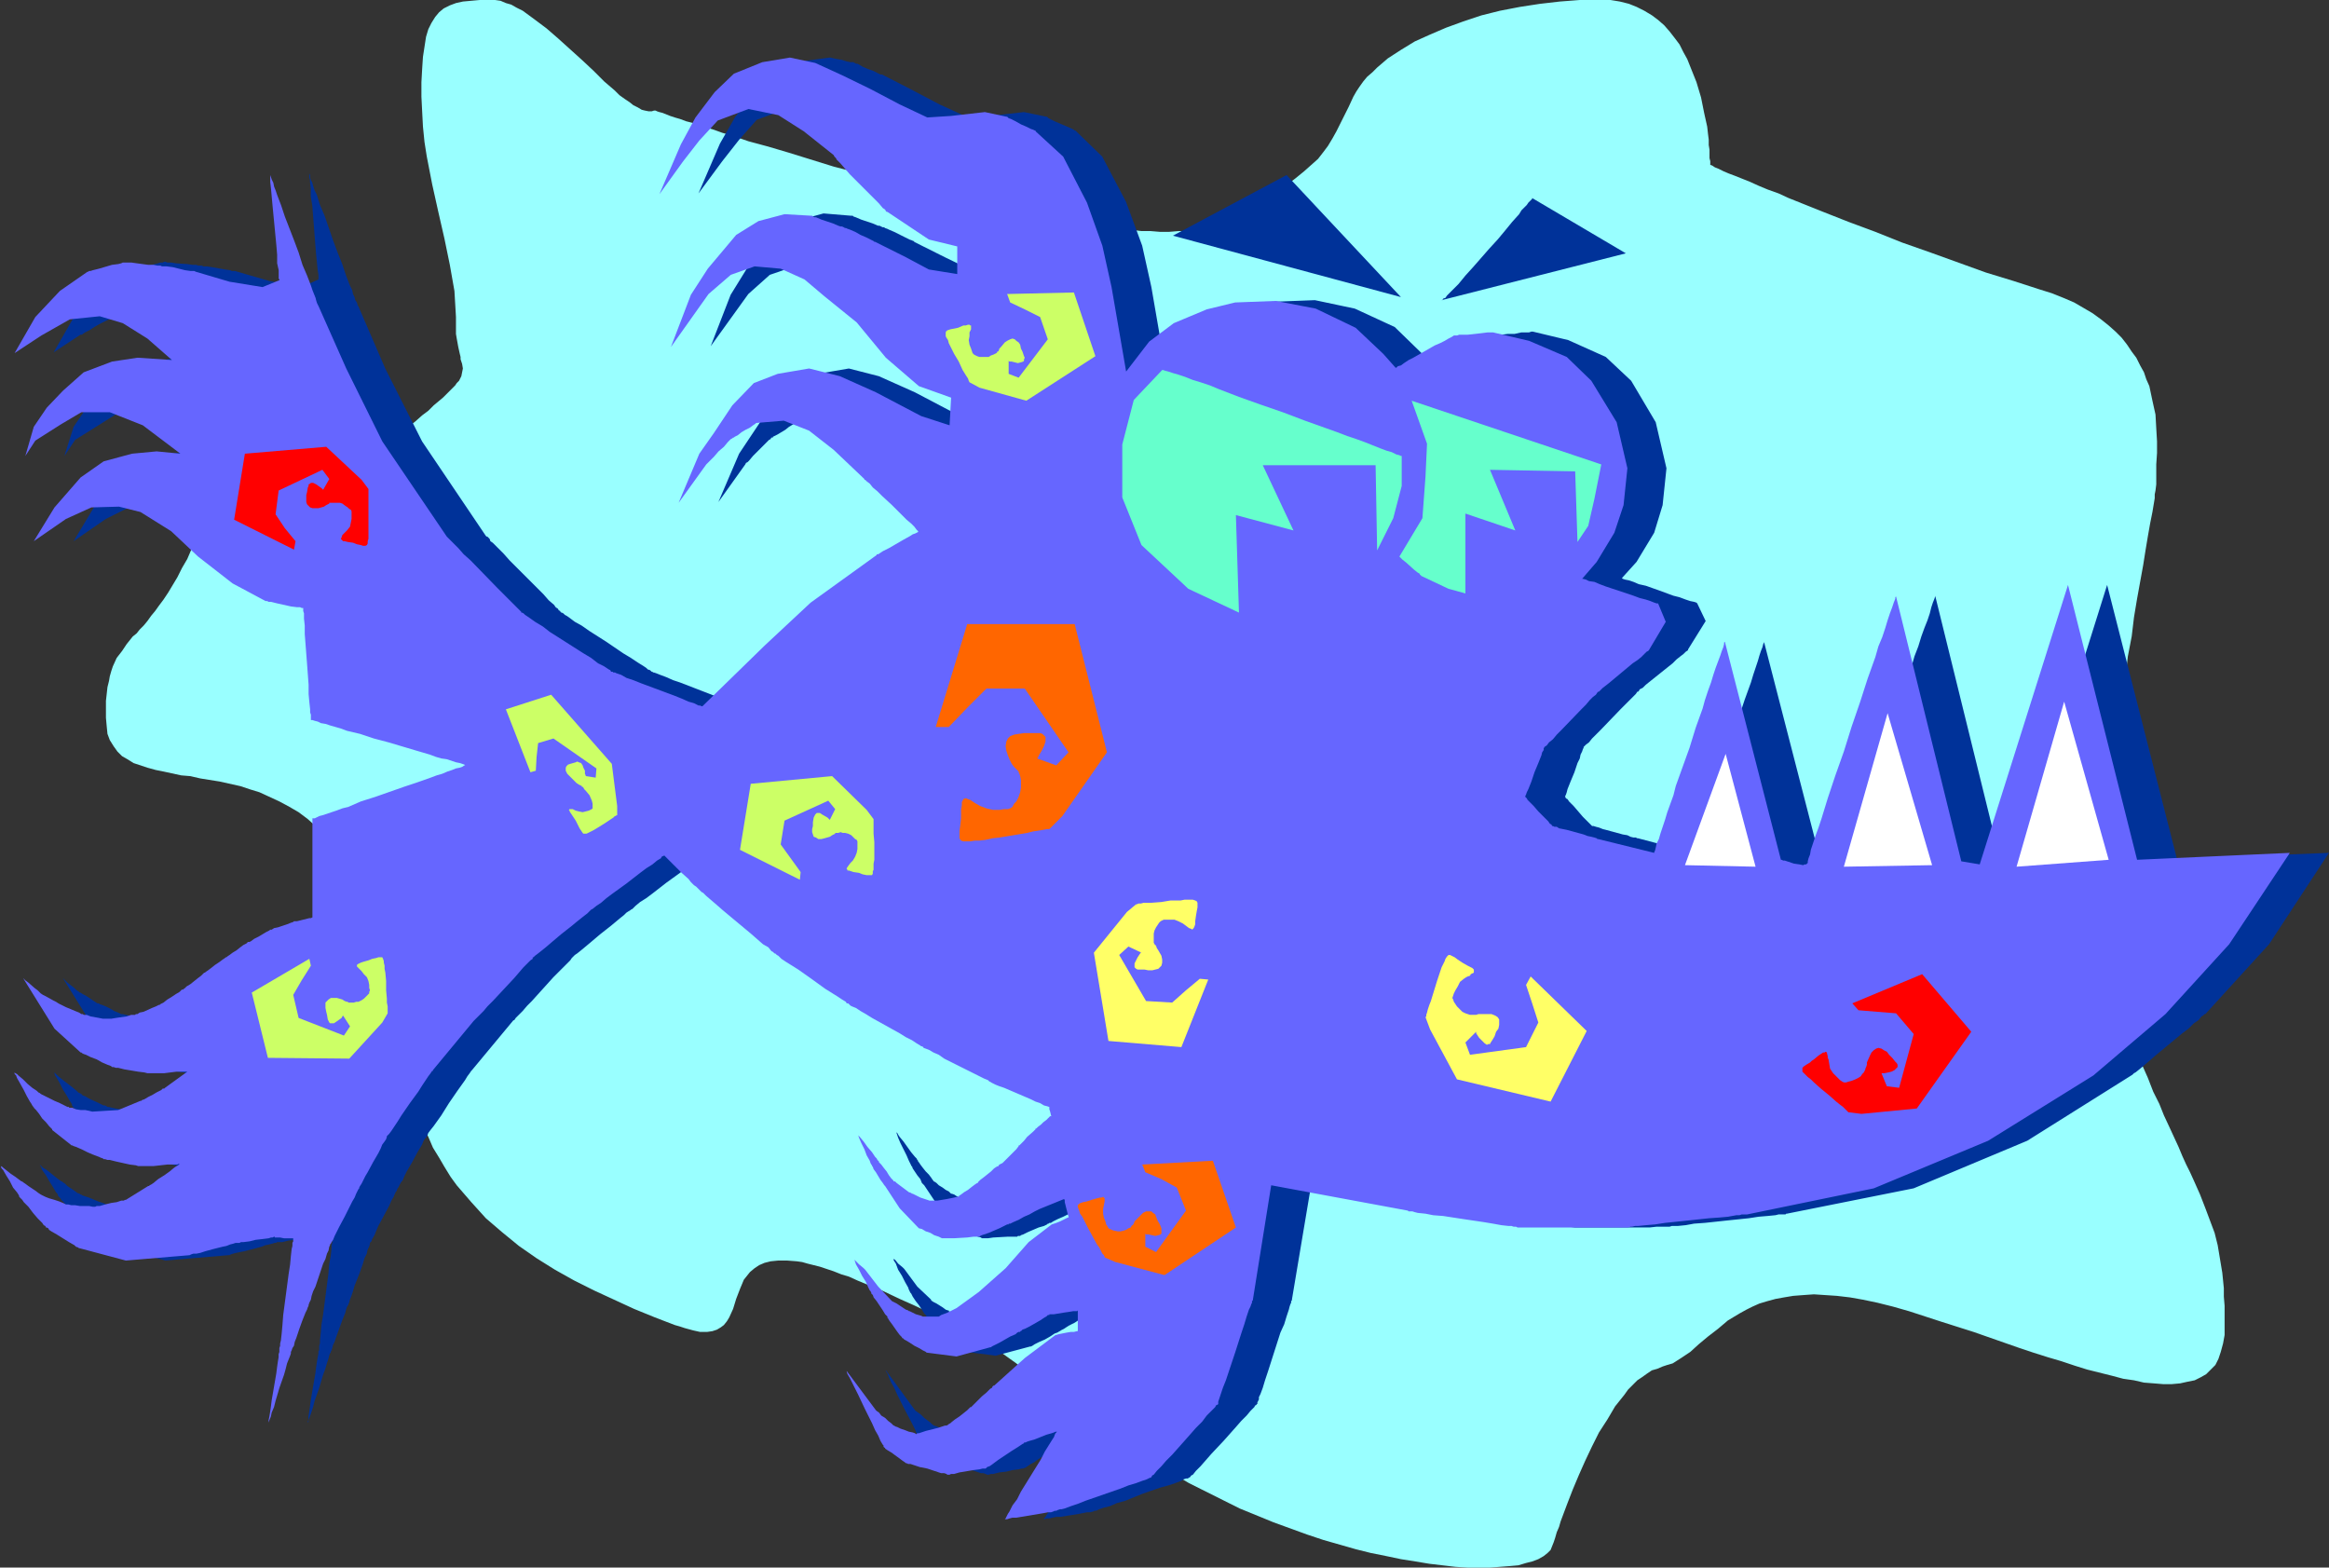 <?xml version="1.0" encoding="UTF-8" standalone="no"?>
<svg
   version="1.0"
   width="129.724mm"
   height="87.306mm"
   id="svg20"
   sodipodi:docname="Fish - Offbeat.wmf"
   xmlns:inkscape="http://www.inkscape.org/namespaces/inkscape"
   xmlns:sodipodi="http://sodipodi.sourceforge.net/DTD/sodipodi-0.dtd"
   xmlns="http://www.w3.org/2000/svg"
   xmlns:svg="http://www.w3.org/2000/svg">
  <rect width="100%" height="100%" fill="#333333" stroke="none"/>
  <sodipodi:namedview
     id="namedview20"
     pagecolor="#ffffff"
     bordercolor="#000000"
     borderopacity="0.25"
     inkscape:showpageshadow="2"
     inkscape:pageopacity="0.0"
     inkscape:pagecheckerboard="0"
     inkscape:deskcolor="#d1d1d1"
     inkscape:document-units="mm" />
  <defs
     id="defs1">
    <pattern
       id="WMFhbasepattern"
       patternUnits="userSpaceOnUse"
       width="6"
       height="6"
       x="0"
       y="0" />
  </defs>
  <path
     style="fill:#99ffff;fill-opacity:1;fill-rule:evenodd;stroke:none"
     d="m 137.683,23.27 -0.485,0.162 h -0.646 l -0.808,-0.162 -0.646,-0.162 -0.808,-0.485 -0.97,-0.485 -0.808,-0.646 -0.97,-0.646 -1.131,-0.808 -0.97,-0.97 -2.262,-1.939 -2.262,-2.262 -2.424,-2.262 -5.01,-4.525 -2.424,-2.101 -2.586,-1.939 -2.424,-1.778 -1.293,-0.646 -1.131,-0.646 -1.131,-0.323 -1.131,-0.485 L 104.232,0 h -1.131 -2.101 l -1.778,0.162 -1.778,0.162 -1.454,0.323 -1.293,0.485 -1.293,0.646 -0.97,0.808 -0.808,0.97 -0.808,1.293 -0.646,1.293 -0.485,1.616 -0.323,2.101 -0.323,2.101 -0.162,2.424 -0.162,2.909 v 3.07 l 0.162,3.232 0.162,3.07 0.323,3.232 0.485,3.07 1.131,5.817 1.293,5.817 1.293,5.656 1.131,5.494 0.485,2.747 0.485,2.747 0.162,2.747 0.162,2.747 v 1.293 1.293 0.97 l 0.162,0.97 0.323,1.778 0.323,1.454 0.162,0.646 v 0.485 l 0.323,0.97 0.162,0.97 -0.162,0.808 -0.162,0.808 -0.485,0.97 -0.485,0.485 -0.323,0.485 -0.485,0.485 -0.646,0.646 -0.646,0.646 -0.808,0.808 -0.97,0.808 -0.97,0.808 -1.131,1.131 -1.293,0.97 -1.454,1.293 -1.616,1.293 -1.454,1.293 -1.778,0.97 -1.616,0.808 -1.454,0.808 -1.616,0.485 -1.454,0.485 -1.616,0.162 -1.454,0.162 -2.909,0.162 -2.909,-0.162 -2.747,-0.162 -2.747,-0.323 h -2.747 l -1.293,0.162 -1.293,0.162 -1.293,0.323 -1.293,0.323 -1.131,0.646 -1.293,0.646 -1.131,0.97 -1.293,0.97 -1.131,1.293 -1.131,1.616 -1.131,1.778 -1.131,1.939 -1.131,2.262 -1.131,2.586 -1.131,2.586 -0.97,2.424 -0.97,2.262 -1.131,1.939 -0.97,1.939 -0.97,1.616 -0.97,1.616 -0.97,1.454 -0.97,1.293 -0.808,1.131 -0.808,0.97 -0.808,1.131 -0.808,0.97 -0.808,0.808 -0.646,0.808 -0.808,0.646 -1.293,1.616 -0.97,1.454 -1.131,1.454 -0.808,1.778 -0.323,0.97 -0.323,1.131 -0.162,0.97 -0.323,1.293 -0.162,1.454 -0.162,1.454 v 1.616 1.939 l 0.162,1.778 0.162,1.616 0.485,1.293 0.808,1.293 0.808,1.131 0.97,0.97 1.131,0.646 1.293,0.808 1.454,0.485 1.454,0.485 1.778,0.485 1.616,0.323 3.717,0.808 1.939,0.162 2.101,0.485 4.04,0.646 4.363,0.97 1.939,0.646 2.101,0.646 2.101,0.97 2.101,0.97 2.101,1.131 1.939,1.131 1.939,1.454 1.778,1.616 1.778,1.939 1.616,2.101 1.454,2.424 1.454,2.424 1.293,2.747 1.131,2.424 1.131,2.262 0.808,2.101 0.808,1.939 0.808,1.778 0.646,1.616 0.485,1.454 0.485,1.454 0.323,1.454 0.485,1.131 0.162,1.293 0.485,2.101 0.323,2.101 0.485,4.201 0.162,1.131 0.162,1.131 0.162,1.293 0.162,1.293 0.323,1.293 0.323,1.454 0.323,1.616 0.485,1.778 0.485,1.939 0.646,1.939 0.646,2.262 0.646,2.262 0.97,2.424 0.808,2.424 1.131,2.101 0.97,2.262 1.293,2.101 1.131,1.939 1.293,2.101 1.293,1.778 3.07,3.555 3.07,3.393 3.394,2.909 3.555,2.909 3.717,2.586 3.878,2.424 4.04,2.262 4.202,2.101 4.202,1.939 4.202,1.939 4.363,1.778 4.202,1.616 1.131,0.323 0.97,0.323 1.778,0.485 1.454,0.323 h 1.454 l 1.131,-0.162 0.97,-0.323 0.808,-0.485 0.646,-0.485 0.646,-0.808 0.485,-0.808 0.808,-1.778 0.646,-2.101 0.808,-2.101 0.808,-1.939 0.646,-0.808 0.646,-0.808 0.97,-0.808 0.97,-0.646 1.131,-0.485 1.293,-0.323 1.616,-0.162 h 1.778 l 2.101,0.162 1.131,0.162 1.131,0.323 1.293,0.323 1.293,0.323 1.454,0.485 1.454,0.485 1.616,0.646 1.616,0.485 1.778,0.808 1.939,0.808 1.778,0.646 1.778,0.808 3.394,1.616 2.909,1.293 2.747,1.293 2.424,1.131 2.262,1.131 2.101,0.97 1.778,0.97 1.778,0.97 1.454,0.97 1.454,0.808 1.131,0.808 2.262,1.616 2.262,1.616 1.939,1.616 2.262,1.778 1.131,0.97 1.293,1.131 1.454,1.131 1.454,1.131 1.616,1.293 1.939,1.293 2.101,1.454 2.262,1.616 2.586,1.616 2.747,1.939 3.07,1.939 1.616,0.97 1.778,1.131 3.555,2.101 3.555,2.101 7.11,3.555 3.555,1.778 3.555,1.454 3.555,1.454 3.555,1.293 3.555,1.293 3.394,1.131 3.394,0.97 3.394,0.97 3.232,0.808 3.232,0.646 3.07,0.646 3.07,0.485 2.909,0.485 2.747,0.323 2.747,0.323 2.586,0.162 h 2.424 2.262 l 2.101,-0.162 2.101,-0.162 1.778,-0.162 1.616,-0.485 1.293,-0.323 1.293,-0.485 1.131,-0.646 0.808,-0.646 0.646,-0.646 0.323,-0.808 0.323,-0.808 0.323,-0.97 0.323,-1.131 0.485,-1.131 0.323,-1.131 0.485,-1.293 0.485,-1.293 0.485,-1.293 1.131,-2.909 1.293,-3.07 1.293,-2.909 1.454,-3.07 1.454,-2.909 1.778,-2.747 1.616,-2.747 1.939,-2.424 0.808,-1.131 0.97,-0.97 0.97,-0.97 0.97,-0.646 1.131,-0.808 0.97,-0.646 1.131,-0.323 1.131,-0.485 0.97,-0.323 1.131,-0.323 1.778,-1.131 1.939,-1.293 1.778,-1.616 1.939,-1.616 2.101,-1.616 2.101,-1.778 2.424,-1.454 1.454,-0.808 1.293,-0.646 1.454,-0.646 1.616,-0.485 1.778,-0.485 1.778,-0.323 1.939,-0.323 2.101,-0.162 2.262,-0.162 2.424,0.162 2.424,0.162 2.747,0.323 2.747,0.485 3.07,0.646 3.232,0.808 3.394,0.97 6.949,2.262 6.626,2.101 6.464,2.262 3.232,1.131 2.909,0.97 3.07,0.97 2.747,0.808 2.909,0.97 2.586,0.808 2.586,0.646 2.586,0.646 2.424,0.646 2.262,0.323 2.101,0.485 2.101,0.162 1.939,0.162 h 1.778 l 1.778,-0.162 1.454,-0.323 1.616,-0.323 1.293,-0.646 1.131,-0.646 0.97,-0.97 0.97,-0.97 0.646,-1.293 0.485,-1.454 0.485,-1.778 0.323,-1.778 v -2.101 -2.101 -1.939 l -0.162,-1.939 v -1.778 l -0.162,-1.616 -0.162,-1.616 -0.485,-2.909 -0.485,-2.909 -0.646,-2.586 -0.97,-2.586 -0.97,-2.586 -1.131,-2.909 -1.293,-2.909 -0.808,-1.778 -0.808,-1.616 -0.808,-1.778 -0.808,-1.939 -0.97,-2.101 -0.97,-2.101 -1.131,-2.424 -0.97,-2.424 -1.293,-2.586 -1.131,-2.909 -1.293,-2.909 -1.293,-3.232 -1.293,-3.232 -0.97,-3.717 -0.97,-3.717 -0.808,-4.04 -0.485,-4.04 -0.485,-4.363 -0.323,-4.363 -0.162,-4.525 v -4.525 l 0.162,-4.686 v -4.686 l 0.323,-4.686 0.646,-9.534 1.131,-9.211 0.485,-4.525 0.646,-4.363 0.485,-4.363 0.808,-4.201 0.485,-4.04 0.646,-3.878 0.646,-3.555 0.646,-3.555 0.485,-3.07 0.485,-2.909 0.485,-2.747 0.485,-2.424 0.323,-1.939 0.162,-0.97 v -0.808 l 0.162,-0.808 0.162,-1.293 v -0.323 -1.778 -1.131 -0.97 l 0.162,-2.424 v -2.424 l -0.162,-2.747 -0.162,-2.909 -0.646,-2.909 -0.646,-3.07 -0.646,-1.454 -0.485,-1.454 -0.808,-1.454 -0.808,-1.616 -0.97,-1.293 -0.97,-1.454 -1.131,-1.454 -1.293,-1.293 -1.454,-1.293 -1.616,-1.293 -1.778,-1.293 -1.939,-1.131 -1.939,-1.131 -2.262,-0.97 -2.424,-0.97 -2.586,-0.808 -5.494,-1.778 -5.818,-1.778 -5.818,-2.101 -5.818,-2.101 -5.979,-2.101 -5.656,-2.262 -5.656,-2.101 -5.333,-2.101 -2.424,-0.97 -2.424,-0.97 -2.424,-0.97 -2.101,-0.97 -2.262,-0.808 -1.939,-0.808 -1.778,-0.808 -1.616,-0.646 -1.616,-0.646 -1.293,-0.485 -1.131,-0.485 -0.97,-0.485 -0.808,-0.323 -0.485,-0.323 -0.323,-0.162 h -0.162 v -0.808 l -0.162,-0.646 v -0.808 -0.97 l -0.162,-0.97 v -1.131 l -0.162,-1.293 -0.162,-1.454 -0.646,-2.909 -0.646,-3.232 -0.97,-3.232 -1.293,-3.232 -0.646,-1.616 -0.808,-1.454 -0.808,-1.616 -0.97,-1.293 -1.131,-1.454 -1.131,-1.293 -1.293,-1.131 -1.293,-0.97 -1.616,-0.97 -1.616,-0.808 -1.616,-0.646 -1.939,-0.485 L 339.036,0 h -2.101 -4.363 l -4.202,0.323 -4.202,0.485 -4.202,0.646 -4.202,0.808 -3.878,0.97 -3.878,1.293 -3.555,1.293 -3.394,1.454 -3.232,1.454 -2.909,1.778 -2.747,1.778 -2.262,1.939 -0.97,0.97 -1.131,0.97 -0.808,0.97 -0.808,1.131 -0.646,0.97 -0.646,1.131 -0.97,2.101 -0.97,1.939 -0.808,1.616 -0.808,1.616 -0.808,1.454 -0.97,1.616 -0.97,1.293 -1.131,1.454 -1.454,1.293 -1.454,1.293 -1.778,1.454 -2.101,1.616 -1.131,0.646 -1.131,0.97 -1.454,0.808 -1.293,0.808 -1.616,0.97 -1.616,0.97 -1.616,1.131 -1.939,0.97 -0.97,0.485 -1.131,0.485 -1.131,0.323 -1.293,0.323 -1.454,0.323 -1.616,0.162 -1.616,0.162 h -1.616 l -1.939,0.162 h -1.939 l -1.939,-0.162 h -1.939 l -4.202,-0.485 -4.525,-0.485 -4.848,-0.646 -4.848,-0.808 -5.01,-0.97 -5.171,-1.131 -5.171,-1.131 -5.171,-1.131 -10.504,-2.747 -5.333,-1.293 -5.01,-1.454 -5.01,-1.293 -4.686,-1.454 -4.686,-1.454 -4.363,-1.293 -4.202,-1.131 -3.717,-1.293 -1.778,-0.485 -1.778,-0.646 -1.616,-0.485 -1.454,-0.485 -1.454,-0.485 -1.293,-0.323 -1.293,-0.485 -1.131,-0.323 -0.97,-0.323 -0.808,-0.323 -0.808,-0.323 -0.646,-0.162 -0.485,-0.162 -0.323,-0.162 h -0.162 z"
     id="path1" />
  <path
     style="fill:#003299;fill-opacity:1;fill-rule:evenodd;stroke:none"
     d="m 357.297,127.014 1.778,3.717 -3.717,5.979 v 0.162 l -0.485,0.323 -0.485,0.485 -0.646,0.485 -0.808,0.646 -0.808,0.808 -4.04,3.232 -0.808,0.646 -0.808,0.646 -0.646,0.646 -0.646,0.323 -0.162,0.323 -0.162,0.162 h -0.162 l -0.323,0.485 -0.646,0.646 -0.646,0.646 -0.97,0.97 -0.97,0.97 -4.04,4.201 -0.97,0.97 -0.97,0.97 -0.646,0.808 -0.646,0.485 -0.323,0.323 -0.162,0.162 v 0.162 l -0.162,0.323 -0.162,0.485 -0.323,0.646 -0.162,0.808 -0.485,0.97 -0.646,1.939 -0.808,1.939 -0.323,0.808 -0.323,0.808 -0.162,0.646 -0.162,0.485 -0.162,0.323 v 0.162 0 l 0.162,0.323 0.323,0.162 0.323,0.485 0.97,0.97 0.97,1.131 0.97,1.131 0.97,0.97 0.323,0.323 0.323,0.323 0.162,0.162 0.162,0.162 h 0.162 0.162 l 0.485,0.162 0.646,0.162 0.808,0.323 0.646,0.162 3.555,0.97 0.97,0.162 0.646,0.323 0.646,0.162 h 0.485 l 0.323,0.162 h 0.162 l 11.635,3.07 v -0.162 l 0.162,-0.323 0.162,-0.646 0.323,-0.808 0.323,-0.97 0.323,-1.293 0.485,-1.293 0.485,-1.454 0.646,-1.616 0.485,-1.778 0.646,-1.778 0.646,-1.939 1.293,-4.04 1.454,-4.04 1.293,-4.201 1.454,-4.04 0.646,-1.939 0.646,-1.778 0.646,-1.778 0.485,-1.616 0.485,-1.454 0.485,-1.454 0.323,-1.131 0.323,-0.97 0.323,-0.808 0.162,-0.646 0.162,-0.323 v -0.162 l 11.797,45.731 0.162,0.162 h 0.162 l 0.646,0.162 0.808,0.323 1.131,0.162 0.97,0.323 h 0.808 0.485 0.162 l 0.162,-0.162 0.162,-0.323 v -0.162 l 0.162,-0.646 0.323,-0.808 0.323,-1.131 0.323,-1.293 0.485,-1.616 0.646,-1.778 0.646,-1.778 0.646,-2.101 0.808,-2.262 0.646,-2.262 0.97,-2.424 1.616,-5.009 1.778,-5.171 1.616,-5.171 1.778,-5.009 0.808,-2.424 0.646,-2.262 0.808,-2.101 0.646,-2.101 0.646,-1.778 0.646,-1.616 0.485,-1.454 0.323,-1.293 0.323,-0.97 0.323,-0.808 0.162,-0.485 v -0.162 l 13.736,55.75 4.04,0.646 18.422,-58.659 14.706,57.689 31.997,-1.293 -12.605,19.23 -13.413,14.705 h -0.162 l -0.162,0.162 -0.162,0.162 -0.323,0.162 -0.646,0.808 -0.97,0.646 -1.131,1.131 -1.293,0.97 -5.656,4.686 -1.293,1.131 -1.131,0.97 -0.97,0.808 -0.808,0.646 -0.323,0.162 -0.162,0.162 -0.162,0.162 v 0 l -22.139,13.897 -23.917,10.019 -26.664,5.333 h -0.162 l -0.162,0.162 h -0.323 -0.485 -0.646 l -0.646,0.162 -1.616,0.162 -1.939,0.162 -2.101,0.323 -4.686,0.485 -4.525,0.485 -2.262,0.162 -1.778,0.323 -1.616,0.162 h -0.646 -0.646 l -0.485,0.162 h -0.323 -0.323 -2.101 l -1.454,0.162 h -15.675 l -1.454,-0.162 h -2.101 -0.162 -0.485 l -0.323,-0.162 h -0.485 l -0.646,-0.162 -1.616,-0.162 -1.778,-0.162 -1.939,-0.323 -4.202,-0.646 -4.363,-0.646 -1.939,-0.323 -1.778,-0.323 -1.454,-0.162 -0.646,-0.162 h -0.646 -0.323 l -0.323,-0.162 h -0.162 -0.162 l -28.603,-5.333 -4.04,24.078 v 0.162 l -0.162,0.162 v 0.323 l -0.162,0.323 -0.162,0.485 -0.162,0.646 -0.485,1.454 -0.485,1.616 -0.808,1.778 -1.293,4.04 -1.293,4.04 -0.646,1.939 -0.485,1.616 -0.485,1.293 -0.323,0.646 v 0.485 l -0.162,0.323 -0.162,0.323 v 0.162 0.162 h -0.162 v 0.162 l -0.323,0.162 -0.162,0.323 -0.808,0.808 -0.808,0.97 -1.131,1.131 -1.131,1.293 -2.586,2.909 -2.586,2.747 -1.131,1.293 -1.131,1.293 -0.97,0.97 -0.646,0.808 -0.323,0.162 -0.162,0.162 v 0.162 h -0.162 v 0 l -0.162,0.162 -0.323,0.162 h -0.323 l -0.485,0.162 -0.485,0.323 -1.293,0.485 -1.454,0.485 -1.778,0.485 -3.717,1.293 -3.555,1.454 -1.778,0.485 -1.454,0.646 -1.293,0.323 -0.485,0.162 -0.485,0.162 -0.323,0.162 -0.323,0.162 h -0.162 v 0 h -0.162 l -0.323,0.162 -0.646,0.162 h -0.646 l -0.808,0.162 -0.808,0.162 -4.04,0.646 h -0.808 l -0.808,0.162 -0.646,0.162 h -0.646 l -0.323,0.162 h -0.162 v -0.162 l 0.162,-0.162 0.162,-0.162 0.162,-0.323 0.323,-0.485 0.323,-0.485 0.646,-1.131 0.808,-1.454 0.97,-1.454 1.939,-3.393 2.101,-3.555 0.97,-1.454 0.808,-1.454 0.646,-1.131 0.323,-0.485 0.323,-0.485 0.162,-0.323 0.162,-0.162 v -0.323 h 0.162 -0.162 l -0.162,0.162 -0.323,0.162 -0.485,0.162 -1.131,0.323 -2.586,0.808 -1.131,0.485 -0.485,0.162 h -0.323 l -0.162,0.162 h -0.162 v 0 l -0.323,0.162 -0.323,0.323 -0.485,0.323 -1.293,0.97 -1.616,0.97 -1.454,0.97 -0.646,0.485 -0.646,0.323 -0.485,0.323 -0.485,0.323 -0.162,0.162 h -0.162 v 0 l -0.323,0.162 h -0.323 l -0.646,0.162 -1.293,0.162 -1.293,0.323 -1.454,0.162 -1.293,0.323 h -0.485 l -0.485,0.162 h -0.162 v 0 h -0.162 l -0.323,-0.162 -0.485,-0.162 h -0.485 l -1.454,-0.485 -1.616,-0.485 -1.616,-0.485 -1.293,-0.323 -0.646,-0.162 -0.323,-0.162 h -0.323 l -0.162,-0.162 v 0 h -0.162 l -0.485,-0.485 -0.808,-0.485 -1.778,-1.131 -0.646,-0.485 -0.485,-0.485 h -0.162 l -0.162,-0.162 v 0 -0.162 l -0.162,-0.162 -0.162,-0.323 -0.323,-0.808 -0.646,-0.97 -0.485,-1.293 -0.646,-1.293 -1.616,-3.07 -1.454,-2.909 -0.646,-1.454 -0.646,-1.131 -0.485,-1.131 -0.323,-0.808 -0.323,-0.485 v 0 -0.162 l 6.141,8.403 0.162,0.162 0.485,0.323 0.646,0.485 0.646,0.646 0.646,0.485 0.646,0.485 0.485,0.485 h 0.162 v 0 0.162 h 0.162 l 0.485,0.162 0.808,0.323 0.808,0.323 0.97,0.323 0.646,0.323 0.646,0.162 h 0.162 v 0 h 0.162 0.162 0.323 l 0.485,-0.162 0.97,-0.323 1.293,-0.323 1.131,-0.323 1.131,-0.323 0.485,-0.162 0.323,-0.162 h 0.162 0.162 v -0.162 h 0.162 l 0.162,-0.162 0.323,-0.323 0.808,-0.485 0.808,-0.808 0.97,-0.646 0.646,-0.646 0.646,-0.323 0.162,-0.162 v 0 -0.162 l 0.162,-0.162 0.323,-0.162 0.323,-0.323 0.808,-0.646 0.808,-0.808 0.97,-0.808 0.646,-0.808 0.323,-0.323 0.323,-0.162 0.162,-0.162 v 0 l 6.464,-5.817 6.464,-5.009 h 0.323 0.485 l 0.808,-0.162 0.808,-0.162 0.808,-0.162 0.808,-0.162 h 0.485 0.162 0.162 v -4.363 h -0.162 -0.162 l -0.646,0.162 -0.97,0.162 -1.131,0.162 h -1.131 l -0.808,0.162 -0.485,0.162 h -0.323 -0.162 -0.162 l -0.162,0.162 -0.323,0.162 -0.323,0.323 -1.131,0.485 -0.97,0.646 -1.293,0.646 -0.97,0.646 -0.323,0.162 -0.323,0.162 -0.162,0.162 v 0 h -0.162 l -0.162,0.162 -0.323,0.162 -0.485,0.162 -0.97,0.646 -1.131,0.646 -1.131,0.485 -0.97,0.485 -0.485,0.323 -0.323,0.162 h -0.162 v 0 l -7.272,1.939 -6.141,-0.808 h -0.162 -0.162 l -0.162,-0.162 -0.323,-0.162 -0.97,-0.485 -0.808,-0.646 -1.131,-0.485 -0.646,-0.485 -0.485,-0.162 -0.162,-0.323 h -0.162 v 0 l -0.162,-0.162 v 0 l -0.323,-0.485 -0.485,-0.646 -1.131,-1.616 -0.485,-0.646 -0.485,-0.646 v 0 -0.162 h -0.162 v -0.162 l -0.162,-0.323 -0.323,-0.323 -0.485,-0.808 -0.646,-0.97 -0.646,-0.808 -0.646,-0.97 -0.162,-0.323 -0.162,-0.323 -0.162,-0.162 v 0 0 l -0.162,-0.323 -0.162,-0.323 -0.162,-0.485 -0.646,-1.131 -0.646,-1.293 -0.808,-1.293 -0.485,-1.293 -0.323,-0.485 -0.162,-0.323 v -0.162 l -0.162,-0.162 0.162,0.162 0.323,0.162 0.646,0.808 0.97,0.808 0.323,0.323 v 0 l 2.747,3.717 2.909,2.747 v 0.162 l 0.485,0.323 0.646,0.323 1.293,0.808 0.646,0.485 0.485,0.162 v 0 h 0.162 v 0.162 l 0.323,0.162 1.131,0.323 0.97,0.485 0.485,0.162 v 0 h 3.07 0.162 l 0.646,-0.323 1.293,-0.485 0.646,-0.485 0.646,-0.162 0.323,-0.323 h 0.162 l 4.848,-3.555 v 0 l 0.162,-0.162 0.323,-0.162 0.323,-0.485 0.808,-0.646 2.101,-1.939 0.97,-0.808 0.323,-0.323 0.323,-0.162 0.162,-0.162 0.162,-0.162 4.686,-5.333 4.848,-3.717 0.162,-0.162 h 0.485 l 0.485,-0.323 0.646,-0.323 0.646,-0.162 0.646,-0.323 0.485,-0.162 0.162,-0.162 v 0 l -0.162,-0.485 -0.162,-0.646 -0.162,-0.646 -0.323,-1.454 -0.162,-0.323 v -0.323 l -5.333,2.262 v 0 l -0.323,0.162 -0.323,0.162 -0.323,0.162 -0.97,0.485 -1.293,0.646 -1.131,0.485 -0.97,0.485 -0.485,0.323 h -0.323 l -0.162,0.162 v 0 h -0.162 l -0.162,0.162 -0.323,0.162 -0.323,0.162 -1.131,0.323 -1.131,0.485 -1.131,0.485 -0.97,0.485 -0.485,0.162 -0.162,0.162 h -0.323 v 0 h -0.162 l -0.162,0.162 h -0.323 -0.646 -1.131 l -2.909,0.162 -1.131,0.162 h -1.131 -0.162 l -0.162,-0.162 -0.646,-0.162 -0.808,-0.485 -0.97,-0.323 -0.97,-0.485 -0.808,-0.323 -0.485,-0.323 h -0.162 -0.162 l -3.717,-4.04 -3.232,-4.848 v 0 l -0.162,-0.162 -0.323,-0.323 -0.323,-0.808 -0.646,-0.808 -0.97,-1.454 -0.162,-0.485 h -0.162 v -0.162 0 l -0.162,-0.323 -0.162,-0.323 -0.162,-0.323 -0.485,-1.131 -0.646,-1.293 -0.646,-1.293 -0.485,-1.131 -0.162,-0.485 -0.162,-0.485 v -0.162 h -0.162 0.162 l 0.162,0.162 0.162,0.323 0.323,0.485 0.808,0.97 0.808,1.131 0.808,1.131 0.808,0.97 0.323,0.323 0.162,0.323 0.162,0.162 v 0 0.162 l 0.162,0.162 0.323,0.485 0.485,0.646 0.646,0.808 0.646,0.646 0.485,0.646 0.323,0.485 0.162,0.162 v 0 0.162 h 0.162 l 0.485,0.323 0.485,0.485 0.808,0.485 0.646,0.485 0.646,0.323 0.323,0.323 0.162,0.162 v 0 h 0.162 l 0.485,0.162 0.485,0.323 0.646,0.323 1.616,0.485 0.485,0.162 h 0.485 0.323 l 0.808,-0.162 1.778,-0.323 0.97,-0.162 h 0.808 l 0.485,-0.162 0.162,-0.162 h 0.162 v 0 h 0.162 l 0.485,-0.323 0.646,-0.485 0.646,-0.646 0.808,-0.485 0.646,-0.485 0.485,-0.323 0.162,-0.162 h 0.162 v 0 -0.162 l 0.485,-0.323 0.646,-0.646 0.646,-0.646 1.454,-1.131 0.646,-0.485 h 0.162 l 0.162,-0.162 v 0 l 0.323,-0.162 0.485,-0.485 0.808,-0.646 1.454,-1.616 0.646,-0.646 0.485,-0.485 0.162,-0.162 v 0 l 0.162,-0.162 0.323,-0.323 0.646,-0.646 0.646,-0.646 0.646,-0.646 0.485,-0.646 0.485,-0.323 v -0.162 h 0.162 v -0.162 l 0.485,-0.162 0.485,-0.485 0.646,-0.485 0.485,-0.485 0.646,-0.485 0.323,-0.323 0.162,-0.162 v 0 -0.323 l -0.162,-0.485 -0.162,-0.646 v -0.323 h -0.162 l -0.485,-0.162 -0.485,-0.323 -0.808,-0.323 -0.97,-0.485 -1.131,-0.323 -4.525,-1.939 -1.131,-0.485 -0.808,-0.485 -0.808,-0.323 -0.646,-0.323 -0.323,-0.162 h -0.162 -0.162 v 0 l -0.485,-0.323 -0.646,-0.323 -0.97,-0.485 -1.131,-0.485 -1.131,-0.646 -2.586,-1.293 -2.586,-1.454 -1.293,-0.646 -0.97,-0.485 -0.97,-0.485 -0.646,-0.485 -0.485,-0.162 V 220.254 h -0.162 v 0 h -0.162 l -0.162,-0.162 -0.323,-0.162 -0.808,-0.485 -0.97,-0.485 -1.131,-0.646 -1.293,-0.808 -5.818,-3.232 -1.293,-0.808 -1.293,-0.646 -0.97,-0.646 -0.646,-0.485 -0.323,-0.162 -0.162,-0.162 h -0.162 v 0 h -0.162 l -0.162,-0.162 -0.162,-0.162 -0.323,-0.162 -0.808,-0.485 -0.97,-0.808 -1.131,-0.646 -1.293,-0.97 -2.909,-1.939 -2.747,-1.939 -1.454,-0.97 -1.131,-0.808 -0.97,-0.646 -0.808,-0.485 -0.323,-0.162 -0.162,-0.323 v 0 h -0.162 v -0.162 h -0.162 l -0.162,-0.162 -0.323,-0.323 -0.808,-0.646 -0.97,-0.808 -1.293,-0.97 -1.293,-1.131 -2.909,-2.424 -2.909,-2.424 -1.454,-1.293 -1.131,-0.97 -0.97,-0.808 -0.808,-0.646 -0.323,-0.323 -0.162,-0.162 -0.162,-0.162 v 0 h -0.162 l -0.323,-0.323 -0.323,-0.323 -0.485,-0.485 -0.485,-0.485 -0.646,-0.646 -2.747,-2.747 -0.646,-0.646 -0.485,-0.485 -0.485,-0.485 -0.323,-0.323 -0.323,-0.162 v -0.162 h -0.162 v 0.162 l -0.323,0.162 -0.162,0.162 -0.808,0.646 -1.131,0.646 -1.131,0.97 -1.293,0.97 -2.909,2.101 -2.909,2.262 -1.293,0.97 -1.293,0.808 -0.97,0.808 -0.646,0.646 -0.323,0.162 -0.162,0.162 h -0.162 v 0.162 h -0.162 l -0.485,0.323 -0.485,0.485 -0.808,0.646 -0.97,0.808 -0.97,0.808 -2.262,1.778 -2.101,1.778 -0.97,0.808 -0.97,0.808 -0.808,0.646 -0.485,0.323 -0.323,0.323 -0.162,0.162 v 0 l -0.162,0.162 -0.323,0.485 -0.646,0.646 -0.808,0.808 -0.97,0.97 -1.131,1.131 -4.525,5.009 -0.97,0.97 -0.97,1.131 -0.808,0.808 -0.646,0.646 -0.323,0.485 h -0.162 l -8.726,10.504 v 0 l -0.162,0.162 -0.323,0.485 -0.485,0.646 -0.485,0.808 -0.808,1.131 -0.808,1.131 -1.778,2.586 -1.616,2.586 -0.808,1.131 -0.808,1.131 -0.646,0.808 -0.485,0.646 -0.162,0.485 -0.162,0.162 v 0 0.162 l -0.323,0.323 -0.323,0.485 -0.323,0.808 -0.485,0.808 -0.485,0.808 -1.131,2.101 -1.131,1.939 -0.485,0.97 -0.323,0.808 -0.485,0.646 -0.323,0.646 -0.162,0.323 v 0 l -0.162,0.162 -0.162,0.485 -0.323,0.485 -0.323,0.808 -0.485,0.808 -0.485,1.131 -2.262,4.201 -0.485,1.131 -0.323,0.808 -0.485,0.808 -0.162,0.485 -0.323,0.323 v 0.162 0.162 l -0.162,0.485 -0.323,0.646 -0.162,0.808 -0.485,0.97 -0.323,1.131 -0.808,2.262 -0.97,2.424 -0.323,1.131 -0.323,0.97 -0.323,0.808 -0.162,0.646 -0.162,0.323 v 0.162 l -0.162,0.162 -0.162,0.323 -0.162,0.485 -0.162,0.646 -0.323,0.808 -0.323,0.808 -0.646,1.778 -0.646,1.778 -0.323,0.97 -0.323,0.646 -0.162,0.646 -0.162,0.485 -0.162,0.323 v 0.162 0 l -0.162,0.162 -0.162,0.485 -0.162,0.646 -0.323,0.97 -0.323,1.131 -0.485,1.293 -0.808,2.747 -0.97,2.747 -0.323,1.293 -0.323,0.97 -0.323,0.97 -0.323,0.808 v 0.323 l -0.162,0.162 v 0 -0.162 l 0.162,-0.323 v -0.808 l 0.162,-0.97 0.162,-1.131 0.162,-1.293 0.97,-5.656 0.162,-1.293 0.162,-1.131 0.162,-0.97 0.162,-0.808 v -0.485 l 0.162,-0.162 v -0.323 -0.162 -0.485 l 0.162,-0.485 v -0.646 l 0.162,-1.616 0.162,-1.778 0.323,-1.939 1.131,-8.726 0.162,-1.939 0.323,-1.778 0.162,-1.616 v -0.646 l 0.162,-0.485 v -0.485 -0.162 l 0.162,-0.323 v 0 h -0.646 l -0.646,-0.162 h -0.808 -0.808 l -0.485,-0.162 h -0.485 -0.162 -0.162 -0.162 l -0.485,0.162 -0.485,0.162 -1.293,0.162 -1.293,0.162 -1.454,0.162 -1.293,0.323 h -0.485 -0.323 -0.323 l -0.162,0.162 h -0.323 l -0.485,0.162 -0.646,0.162 -0.808,0.162 -0.808,0.323 -1.778,0.485 -1.939,0.485 -0.808,0.162 -0.808,0.162 -0.646,0.162 -0.485,0.162 -0.323,0.162 h -0.162 l -13.251,1.131 -9.858,-2.586 -0.162,-0.162 -0.162,-0.162 -0.323,-0.162 -0.485,-0.323 -1.131,-0.646 -1.293,-0.808 -1.131,-0.808 -1.131,-0.646 -0.485,-0.323 -0.323,-0.162 -0.162,-0.162 h -0.162 v -0.162 l -0.162,-0.162 -0.323,-0.323 -0.323,-0.323 -0.97,-1.131 -0.97,-1.131 -1.131,-1.131 -0.808,-0.97 -0.485,-0.485 -0.162,-0.323 -0.162,-0.162 -0.162,-0.162 v 0 l -0.162,-0.162 -0.162,-0.485 -0.323,-0.323 -0.646,-1.131 -0.808,-1.293 -0.646,-1.131 -0.808,-1.131 -0.162,-0.485 -0.162,-0.323 -0.162,-0.323 v 0 0 l 0.162,0.162 0.162,0.162 0.323,0.323 0.808,0.485 0.808,0.646 0.808,0.646 0.808,0.646 0.485,0.323 0.162,0.162 h 0.162 l 0.162,0.162 0.485,0.323 0.485,0.485 1.454,0.97 0.646,0.485 0.485,0.162 0.162,0.162 v 0 h 0.162 l 0.162,0.162 0.485,0.162 0.97,0.323 1.939,0.808 0.97,0.323 0.485,0.162 0.162,0.162 h 0.162 v 0 h 0.162 0.646 l 0.808,0.162 h 0.97 l 1.131,0.162 h 0.808 0.808 0.323 0.323 0.162 l 0.808,-0.162 1.131,-0.162 1.131,-0.323 1.293,-0.323 0.97,-0.162 0.323,-0.162 h 0.323 l 0.162,-0.162 h 0.162 l 4.686,-2.747 v 0 l 0.323,-0.162 0.323,-0.323 0.323,-0.162 1.131,-0.808 1.131,-0.808 1.131,-0.97 1.131,-0.646 0.323,-0.323 0.323,-0.323 0.323,-0.162 v 0 h -0.162 -0.162 -0.323 l -0.646,0.162 h -1.293 l -1.293,0.162 h -1.616 l -1.131,0.162 h -0.646 -0.646 v 0 h -0.323 l -0.485,-0.162 h -0.485 l -1.293,-0.323 -1.454,-0.323 -1.454,-0.162 -1.293,-0.323 h -0.485 l -0.323,-0.162 -0.323,-0.162 v 0 h -0.162 -0.162 l -0.485,-0.162 -0.323,-0.162 -1.131,-0.485 -2.586,-1.131 -0.97,-0.485 -0.485,-0.162 -0.323,-0.162 -0.323,-0.162 v 0 l -4.04,-3.232 v 0 l -0.162,-0.162 -0.162,-0.323 -0.323,-0.162 -0.485,-0.808 -0.808,-0.97 -0.808,-0.808 -0.485,-0.808 -0.323,-0.323 -0.162,-0.162 -0.162,-0.162 v -0.162 h -0.162 v -0.323 l -0.162,-0.323 -0.323,-0.485 -0.646,-1.131 -0.808,-1.293 -0.646,-1.293 -0.646,-1.131 -0.323,-0.485 -0.162,-0.485 v -0.162 l -0.162,-0.162 0.162,0.162 0.162,0.162 0.162,0.162 0.323,0.323 0.97,0.808 2.101,1.616 0.97,0.808 0.323,0.323 0.323,0.162 h 0.162 v 0.162 h 0.162 l 0.162,0.162 0.162,0.162 0.485,0.162 0.808,0.485 2.101,0.97 0.97,0.485 h 0.323 l 0.323,0.162 0.162,0.162 h 0.162 v 0 h 0.162 l 0.646,0.162 0.808,0.162 0.97,0.162 0.808,0.162 0.97,0.162 0.485,0.162 h 0.323 0.808 l 0.808,-0.162 h 0.97 0.97 l 0.808,-0.162 h 0.646 0.162 0.162 v 0 l 0.485,-0.323 0.808,-0.323 1.778,-0.646 0.646,-0.323 0.646,-0.323 h 0.162 v 0 h 0.162 l 0.162,-0.162 0.162,-0.162 0.323,-0.162 0.808,-0.323 0.97,-0.646 0.97,-0.485 0.808,-0.485 0.485,-0.162 0.162,-0.162 h 0.162 0.162 l 4.686,-3.555 h -0.323 l -0.323,0.162 h -0.485 -1.293 l -1.293,0.162 h -1.293 l -1.131,0.162 h -0.485 -0.485 -0.485 -0.162 -0.323 -0.485 l -0.485,-0.162 -1.454,-0.162 -1.454,-0.323 -1.454,-0.323 -1.293,-0.162 -0.485,-0.162 h -0.323 l -0.323,-0.162 v 0 0 l -0.323,-0.162 h -0.323 l -0.323,-0.162 -1.131,-0.485 -2.424,-1.131 -1.131,-0.485 -0.485,-0.162 -0.162,-0.323 h -0.323 v 0 l -5.494,-5.009 -6.626,-10.665 v 0 l 0.485,0.485 0.485,0.485 1.454,1.131 0.485,0.485 0.485,0.323 0.162,0.162 v 0 h 0.162 l 0.485,0.323 0.646,0.323 1.454,0.97 0.485,0.323 0.485,0.323 h 0.162 0.162 v 0 l 0.162,0.162 0.485,0.162 0.808,0.323 0.97,0.485 0.808,0.485 0.808,0.323 0.646,0.323 h 0.162 v 0 0 h 0.162 l 0.646,0.162 0.808,0.162 0.97,0.162 0.97,0.323 h 0.646 l 0.646,0.162 h 0.323 0.162 0.323 l 0.323,-0.162 h 1.131 l 1.131,-0.323 1.131,-0.162 0.97,-0.162 h 0.323 l 0.323,-0.162 h 0.323 v 0 0 h 0.162 l 0.646,-0.323 0.808,-0.323 1.778,-0.646 0.808,-0.485 0.485,-0.162 0.162,-0.162 h 0.162 v 0 h 0.162 l 0.162,-0.162 0.323,-0.323 0.808,-0.485 0.97,-0.646 0.97,-0.485 0.808,-0.646 0.162,-0.162 0.323,-0.162 0.162,-0.162 h 0.162 v 0 l 0.162,-0.162 0.485,-0.323 0.646,-0.485 0.808,-0.646 0.808,-0.646 0.808,-0.646 0.485,-0.323 0.162,-0.162 v 0 h 0.162 v -0.162 l 0.485,-0.323 0.808,-0.485 0.808,-0.646 0.808,-0.646 0.646,-0.485 0.646,-0.485 h 0.162 v -0.162 0 l 0.162,-0.162 0.485,-0.162 0.646,-0.485 0.97,-0.646 0.646,-0.485 0.808,-0.485 0.485,-0.485 h 0.162 0.162 v 0 l 0.162,-0.162 0.162,-0.162 0.323,-0.162 0.808,-0.485 0.97,-0.485 0.808,-0.485 0.808,-0.323 0.646,-0.485 h 0.162 v 0 0 l 0.162,-0.162 0.646,-0.162 0.808,-0.162 1.778,-0.646 0.808,-0.323 0.646,-0.162 0.162,-0.162 v 0 h 0.162 0.485 l 0.485,-0.162 0.646,-0.162 1.293,-0.323 0.485,-0.162 h 0.162 v -10.342 l 0.162,-3.878 v -4.686 -0.97 -0.97 0 l 0.323,-0.162 h 0.485 l 0.485,-0.323 0.808,-0.162 0.808,-0.323 0.97,-0.323 1.131,-0.485 1.131,-0.323 1.293,-0.485 2.747,-0.97 2.909,-0.97 5.979,-2.101 2.909,-0.97 2.747,-0.97 1.293,-0.485 1.131,-0.485 1.131,-0.323 0.97,-0.323 0.97,-0.323 0.646,-0.323 0.646,-0.162 0.485,-0.162 h 0.162 l 0.162,-0.162 h -0.162 -0.162 l -0.485,-0.162 -0.646,-0.162 -0.646,-0.162 -0.97,-0.323 -0.97,-0.323 -1.131,-0.323 -1.131,-0.323 -1.293,-0.323 -2.747,-0.808 -5.979,-1.778 -3.07,-0.97 -3.07,-0.808 -2.747,-0.808 -1.293,-0.323 -1.131,-0.323 -1.131,-0.323 -0.97,-0.323 -0.808,-0.323 -0.808,-0.162 -0.485,-0.162 -0.485,-0.162 h -0.323 v -0.162 -0.162 l -0.162,-0.323 v -0.485 -0.485 -0.646 l -0.162,-1.454 -0.162,-1.778 -0.162,-1.939 -0.323,-4.363 -0.162,-4.363 -0.162,-1.939 -0.162,-1.778 v -1.454 l -0.162,-0.646 v -0.646 -0.323 -0.646 h -0.162 l -0.162,-0.162 h -0.485 -0.485 l -1.293,-0.323 -2.909,-0.646 -1.293,-0.162 -0.485,-0.162 h -0.485 l -0.162,-0.162 h -0.162 l -6.949,-3.555 -7.11,-5.656 -5.656,-5.333 -6.626,-4.04 -4.363,-1.293 -5.979,0.162 -5.171,2.586 -6.787,4.686 4.363,-7.272 5.333,-6.141 5.01,-3.555 5.979,-1.454 5.171,-0.646 5.01,0.646 -8.08,-5.979 -6.787,-2.747 -6.141,-0.162 -4.363,2.747 -5.171,3.232 -2.262,3.393 1.939,-6.141 2.747,-4.04 3.232,-3.555 4.525,-4.04 5.979,-2.101 5.333,-0.808 7.11,0.485 -5.01,-4.525 -5.333,-3.232 -4.686,-1.454 -6.464,0.646 v 0 l -0.323,0.162 -0.323,0.162 -0.323,0.162 -0.97,0.485 -1.131,0.646 -0.97,0.646 -0.97,0.485 -0.485,0.323 -0.162,0.162 h -0.162 -0.162 l -5.656,3.717 4.363,-7.595 5.171,-5.494 5.979,-4.04 v 0 h 0.323 l 0.323,-0.162 h 0.485 l 1.131,-0.323 2.909,-0.808 1.293,-0.323 0.485,-0.162 h 0.485 l 0.323,-0.162 h 0.162 0.162 l 0.323,0.162 h 0.808 l 0.97,0.162 2.424,0.162 1.131,0.162 h 0.808 l 0.323,0.162 h 0.323 0.162 0.323 l 0.323,0.162 h 0.646 l 1.131,0.162 2.747,0.485 1.131,0.162 0.323,0.162 h 0.485 0.162 v 0 l 7.272,2.101 6.787,1.293 3.555,-1.616 v 0 -0.162 -0.323 -0.485 l -0.162,-0.97 -0.162,-1.616 -0.162,-1.616 -0.162,-1.939 -0.646,-8.403 -0.323,-1.939 v -1.616 l -0.162,-1.454 v -0.485 l -0.162,-0.485 v -0.485 -0.162 -0.162 0 l 0.162,0.323 v 0.485 l 0.162,0.485 0.323,0.646 0.162,0.646 0.323,0.97 0.485,0.97 0.646,2.101 0.97,2.262 1.778,5.171 0.97,2.586 0.97,2.424 0.808,2.424 0.808,2.101 0.485,0.97 0.162,0.808 0.323,0.646 0.162,0.646 0.323,0.485 0.162,0.485 v 0.162 l 0.162,0.162 5.656,13.089 7.757,15.352 13.413,19.876 0.162,0.162 h 0.162 l 0.162,0.162 0.323,0.323 0.162,0.485 0.485,0.323 1.131,1.131 1.131,1.131 1.293,1.454 5.818,5.817 1.293,1.293 1.131,1.293 1.131,0.97 0.323,0.485 0.485,0.323 0.162,0.323 0.323,0.162 v 0.162 h 0.162 v 0.162 h 0.162 l 0.323,0.162 0.323,0.323 0.323,0.162 0.485,0.323 1.293,0.97 1.454,0.808 1.616,1.131 3.555,2.262 3.555,2.424 1.616,0.97 1.454,0.97 1.293,0.808 0.485,0.323 0.323,0.323 0.485,0.162 0.162,0.162 0.162,0.162 h 0.162 v 0 l 0.162,0.162 h 0.162 l 0.485,0.162 0.808,0.323 1.293,0.485 1.454,0.646 1.454,0.485 7.11,2.747 1.454,0.646 1.454,0.485 1.293,0.485 0.808,0.323 0.485,0.162 0.162,0.162 h 0.162 0.162 l 13.09,-12.928 9.534,-8.888 13.898,-10.18 h 0.162 l 0.162,-0.162 0.485,-0.323 0.485,-0.162 0.646,-0.323 0.646,-0.485 3.07,-1.778 1.454,-0.646 0.646,-0.323 0.485,-0.323 0.323,-0.162 h 0.162 v -0.162 l -0.162,-0.485 -0.485,-0.485 -0.808,-0.808 -0.808,-0.808 -0.97,-0.97 -4.363,-4.04 -0.97,-0.97 -0.808,-0.808 -0.808,-0.646 -0.646,-0.485 -0.323,-0.323 -0.162,-0.162 v 0 l -6.464,-6.302 -5.171,-4.04 -5.171,-1.939 -5.818,0.485 v 0 h -0.162 l -0.485,0.323 -0.808,0.485 -0.808,0.646 -0.808,0.485 -0.808,0.485 -0.646,0.323 -0.323,0.162 v 0.162 h -0.323 l -0.162,0.323 -0.323,0.162 -0.485,0.485 -0.808,0.808 -1.131,1.131 -0.97,0.97 -0.808,0.97 -0.323,0.323 -0.323,0.162 -0.162,0.323 v 0 l -5.656,7.918 4.363,-10.18 2.909,-4.363 3.878,-5.817 4.686,-4.686 5.01,-1.939 6.626,-1.131 6.302,1.616 7.595,3.393 9.534,5.009 6.141,1.939 0.162,-5.817 -6.626,-2.424 -7.11,-5.979 -6.141,-7.595 -6.626,-5.494 -4.202,-3.393 -5.01,-2.262 -5.494,-0.485 -5.171,1.778 -4.525,4.04 -7.918,10.988 4.202,-10.827 3.394,-5.494 5.979,-7.11 4.848,-3.07 5.333,-1.454 5.818,0.485 v 0 h 0.323 l 0.162,0.162 0.485,0.162 1.131,0.485 2.424,0.808 1.131,0.485 h 0.323 l 0.323,0.162 0.323,0.162 h 0.162 0.162 l 0.162,0.162 0.485,0.162 0.323,0.162 1.131,0.485 2.262,1.131 0.97,0.485 0.485,0.162 0.323,0.162 h 0.162 v 0.162 l 6.464,3.232 5.01,2.424 5.979,1.131 V 51.872 l -5.979,-1.454 -8.888,-5.817 v 0 l -0.162,-0.162 -0.323,-0.323 -0.323,-0.323 -0.808,-0.97 -1.131,-1.131 -0.97,-0.97 -0.97,-0.97 -0.485,-0.485 -0.323,-0.323 -0.162,-0.162 -0.162,-0.162 -0.162,-0.162 -0.162,-0.162 -0.323,-0.323 -0.485,-0.485 -0.808,-0.97 -0.97,-0.97 -0.97,-1.131 -0.808,-0.97 -0.323,-0.162 -0.323,-0.323 -0.162,-0.323 v 0 l -6.302,-5.009 -5.171,-3.555 -6.302,-1.293 -6.626,2.424 -3.717,4.201 -3.555,4.525 -5.01,6.787 4.525,-10.504 3.232,-5.656 4.04,-5.171 3.878,-4.04 5.979,-2.424 5.979,-0.808 v 0 h 0.162 l 0.646,0.162 0.808,0.162 0.97,0.162 0.97,0.323 0.808,0.162 h 0.646 l 0.162,0.162 h 0.162 v 0 l 0.162,0.162 h 0.323 l 0.323,0.162 0.808,0.485 1.131,0.485 0.97,0.323 0.97,0.485 0.323,0.162 0.323,0.162 h 0.162 0.162 l 5.979,3.07 6.141,3.232 5.656,2.586 5.01,-0.162 7.11,-0.808 4.686,0.97 v 0 h 0.162 l 0.323,0.323 0.323,0.162 0.97,0.485 1.131,0.485 1.131,0.485 1.131,0.485 0.323,0.162 0.323,0.162 0.162,0.162 h 0.162 l 5.656,5.494 5.01,9.534 3.394,9.211 1.939,8.726 3.07,17.775 4.848,-6.464 5.01,-3.717 7.11,-3.07 5.979,-1.454 8.403,-0.323 8.403,1.778 8.403,3.878 5.818,5.656 2.586,2.909 h 0.162 l 0.323,-0.323 0.646,-0.162 0.808,-0.485 0.97,-0.646 0.97,-0.485 2.262,-1.293 2.262,-1.293 0.97,-0.646 0.97,-0.485 0.808,-0.485 0.646,-0.323 0.485,-0.162 0.162,-0.162 h 0.485 1.131 l 1.293,-0.162 h 1.454 l 1.454,-0.323 h 1.131 0.485 l 0.485,-0.162 h 0.323 l 7.434,1.778 7.918,3.555 5.333,5.009 5.171,8.726 2.262,9.696 -0.808,7.757 -1.778,5.817 -3.717,6.141 -3.07,3.393 v 0 l 0.162,0.162 0.485,0.162 0.808,0.162 0.97,0.323 1.131,0.485 1.454,0.323 2.747,0.97 3.07,1.131 1.293,0.323 1.293,0.485 0.97,0.323 0.808,0.162 0.485,0.162 z"
     id="path2" />
  <path
     style="fill:#6666ff;fill-opacity:1;fill-rule:evenodd;stroke:none"
     d="m 349.056,127.014 1.616,3.878 -3.555,5.979 -0.162,0.162 -0.323,0.162 -0.485,0.485 -0.646,0.646 -0.808,0.646 -0.97,0.646 -3.878,3.232 -0.97,0.808 -0.808,0.646 -0.646,0.485 -0.485,0.485 -0.323,0.323 h -0.162 l -0.162,0.162 -0.323,0.485 -0.646,0.485 -0.646,0.646 -0.808,0.97 -0.97,0.97 -4.202,4.363 -0.97,0.97 -0.808,0.97 -0.808,0.646 -0.485,0.646 -0.485,0.323 v 0.162 h -0.162 v 0.485 l -0.323,0.485 -0.162,0.646 -0.323,0.808 -0.323,0.808 -0.808,1.939 -0.646,1.939 -0.323,0.808 -0.323,0.808 -0.323,0.646 -0.162,0.485 -0.162,0.323 v 0.162 0 l 0.323,0.323 0.162,0.323 0.323,0.323 0.97,0.97 0.97,1.131 1.131,1.131 0.97,0.97 0.323,0.485 0.323,0.162 0.162,0.323 v 0 h 0.162 l 0.323,0.162 h 0.485 l 0.485,0.323 0.808,0.162 0.808,0.162 3.555,0.97 0.808,0.323 0.808,0.162 0.646,0.162 0.485,0.162 0.162,0.162 h 0.162 l 11.797,2.909 v -0.162 l 0.162,-0.323 0.162,-0.646 0.162,-0.808 0.485,-0.97 0.323,-1.131 0.485,-1.454 0.485,-1.454 0.485,-1.616 0.646,-1.778 0.646,-1.778 0.485,-1.939 1.454,-4.04 1.454,-4.04 1.293,-4.201 1.454,-4.04 0.485,-1.778 0.646,-1.939 0.646,-1.778 0.485,-1.616 0.485,-1.454 0.485,-1.293 0.485,-1.293 0.323,-0.97 0.323,-0.808 0.162,-0.646 v -0.323 l 0.162,-0.162 11.797,45.893 v 0 h 0.162 l 0.323,0.162 h 0.323 l 0.97,0.323 0.97,0.323 1.131,0.162 0.808,0.162 0.323,-0.162 h 0.323 l 0.162,-0.162 0.162,-0.162 v -0.323 l 0.162,-0.646 0.323,-0.808 0.162,-0.97 0.485,-1.454 0.485,-1.454 0.646,-1.778 0.646,-1.939 0.646,-2.101 0.646,-2.101 0.808,-2.424 0.808,-2.424 1.778,-5.009 1.616,-5.171 1.778,-5.171 1.616,-5.009 0.808,-2.262 0.808,-2.262 0.646,-2.262 0.808,-1.939 0.646,-1.939 0.485,-1.616 0.485,-1.454 0.485,-1.293 0.323,-0.97 0.323,-0.808 v -0.323 l 0.162,-0.162 13.736,55.75 3.878,0.646 18.584,-58.821 14.544,57.851 32.158,-1.454 -12.766,19.23 -13.413,14.705 -15.19,12.928 -22.139,13.736 -24.078,10.019 -26.664,5.494 v 0 h -0.323 -0.323 -0.485 l -0.485,0.162 h -0.646 l -1.778,0.323 -1.778,0.162 -2.262,0.162 -4.525,0.485 -4.686,0.485 -2.101,0.323 -1.939,0.162 -1.616,0.162 h -0.646 l -0.646,0.162 h -0.323 l -0.485,0.162 h -0.162 -2.262 -1.454 -15.514 -1.454 -2.101 -0.323 l -0.323,-0.162 h -0.485 l -0.485,-0.162 h -0.646 l -1.454,-0.162 -1.778,-0.323 -1.939,-0.323 -4.363,-0.646 -4.202,-0.646 -2.101,-0.162 -1.616,-0.323 -1.616,-0.162 -0.646,-0.162 -0.485,-0.162 h -0.485 -0.323 l -0.162,-0.162 v 0 l -28.765,-5.333 -3.878,24.239 v 0 l -0.162,0.162 v 0.323 l -0.162,0.323 -0.162,0.485 -0.323,0.646 -0.485,1.454 -0.485,1.616 -0.646,1.939 -1.293,4.04 -1.293,3.878 -0.646,1.939 -0.646,1.616 -0.485,1.454 -0.162,0.485 -0.162,0.485 -0.162,0.485 v 0.323 0.162 0 l -0.162,0.162 h -0.162 l -0.162,0.162 -0.162,0.323 -0.808,0.808 -0.97,0.97 -0.97,1.293 -1.293,1.293 -2.424,2.747 -2.586,2.909 -1.293,1.293 -0.97,1.131 -0.97,0.97 -0.646,0.808 -0.323,0.162 -0.162,0.323 v 0 l -0.162,0.162 v 0 h -0.162 l -0.323,0.162 -0.323,0.162 -0.485,0.162 -0.485,0.162 -1.293,0.485 -1.616,0.485 -1.616,0.646 -7.434,2.586 -1.616,0.646 -1.454,0.485 -1.293,0.485 -0.646,0.162 h -0.323 l -0.485,0.162 -0.323,0.162 v 0 h -0.162 -0.162 l -0.323,0.162 -0.485,0.162 h -0.646 l -0.808,0.162 -0.97,0.162 -3.878,0.646 -0.97,0.162 h -0.808 l -0.646,0.162 -0.485,0.162 h -0.323 -0.162 v 0 l 0.162,-0.162 0.162,-0.323 0.162,-0.323 0.162,-0.323 0.323,-0.485 0.646,-1.293 0.97,-1.293 0.808,-1.616 2.101,-3.393 2.101,-3.393 0.808,-1.616 0.808,-1.293 0.808,-1.293 0.323,-0.485 0.162,-0.485 0.162,-0.323 0.162,-0.162 0.162,-0.162 v -0.162 0.162 h -0.323 l -0.323,0.162 -0.485,0.162 -1.131,0.323 -2.424,0.97 -1.131,0.323 -0.485,0.162 -0.323,0.162 h -0.162 -0.162 v 0.162 l -0.323,0.162 -0.485,0.323 -0.485,0.323 -1.293,0.808 -1.454,0.97 -1.454,0.97 -0.646,0.485 -0.646,0.485 -0.485,0.323 -0.485,0.162 -0.162,0.162 -0.162,0.162 h -0.162 -0.162 -0.323 l -0.646,0.162 -1.293,0.162 -2.909,0.485 -1.131,0.323 h -0.646 l -0.323,0.162 h -0.323 v 0 h -0.162 l -0.162,-0.162 -0.485,-0.162 h -0.646 l -1.454,-0.485 -1.454,-0.485 -1.616,-0.323 -1.454,-0.485 -0.485,-0.162 h -0.485 l -0.323,-0.162 v 0 h -0.162 l -0.162,-0.162 -0.485,-0.323 -0.646,-0.485 -1.778,-1.293 -0.808,-0.485 -0.485,-0.323 v -0.162 h -0.162 v -0.162 h -0.162 v -0.323 l -0.162,-0.162 -0.485,-0.808 -0.485,-1.131 -0.646,-1.131 -0.646,-1.454 -1.454,-2.909 -1.454,-3.07 -0.646,-1.293 -0.646,-1.293 -0.485,-0.97 -0.485,-0.808 -0.162,-0.485 v -0.162 0 l 6.141,8.241 0.162,0.162 0.485,0.323 0.485,0.646 0.808,0.485 0.646,0.646 0.646,0.485 0.323,0.323 0.162,0.162 v 0 h 0.162 l 0.162,0.162 0.485,0.162 0.646,0.323 0.97,0.323 0.808,0.323 0.808,0.162 0.485,0.162 0.162,0.162 h 0.162 v 0 l 0.162,-0.162 h 0.323 l 0.485,-0.162 0.97,-0.323 1.293,-0.323 1.293,-0.323 0.97,-0.323 0.485,-0.162 h 0.323 l 0.323,-0.162 v 0 0 l 0.162,-0.162 0.323,-0.162 0.162,-0.162 0.808,-0.646 0.97,-0.646 0.808,-0.646 0.808,-0.646 0.485,-0.485 0.162,-0.162 h 0.162 v 0 l 0.162,-0.162 0.162,-0.162 0.323,-0.323 0.808,-0.808 0.808,-0.808 0.97,-0.808 0.808,-0.808 0.323,-0.162 0.162,-0.323 0.162,-0.162 h 0.162 l 6.464,-5.817 6.464,-4.848 h 0.162 l 0.485,-0.162 0.808,-0.162 0.808,-0.162 0.97,-0.162 h 0.646 l 0.646,-0.162 h 0.162 v 0 -4.363 0 l -0.162,0.162 h -0.808 l -0.97,0.162 -1.131,0.162 -0.97,0.162 -0.97,0.162 h -0.485 -0.162 -0.323 v 0.162 h -0.323 l -0.323,0.323 -0.323,0.162 -0.97,0.646 -1.131,0.646 -1.131,0.646 -0.97,0.485 -0.485,0.162 -0.323,0.323 h -0.162 v 0 0.162 h -0.323 l -0.323,0.162 -0.323,0.323 -1.131,0.485 -1.131,0.646 -1.131,0.646 -0.97,0.485 -0.323,0.162 -0.323,0.162 -0.162,0.162 h -0.162 l -7.11,1.939 -6.302,-0.808 v 0 l -0.162,-0.162 -0.323,-0.162 -0.323,-0.162 -0.808,-0.485 -0.97,-0.485 -0.97,-0.646 -0.808,-0.485 -0.323,-0.162 -0.162,-0.162 -0.162,-0.162 h -0.162 v 0 -0.162 l -0.485,-0.485 -0.485,-0.646 -1.131,-1.616 -0.485,-0.646 -0.323,-0.485 v -0.162 h -0.162 v -0.162 -0.162 l -0.162,-0.162 -0.323,-0.323 -0.485,-0.808 -0.646,-0.97 -0.646,-0.97 -0.646,-0.808 -0.162,-0.485 -0.162,-0.162 -0.162,-0.162 v -0.162 0 l -0.162,-0.323 -0.162,-0.162 -0.323,-0.646 -0.485,-1.131 -0.808,-1.293 -0.646,-1.293 -0.646,-1.131 -0.162,-0.485 -0.162,-0.485 -0.162,-0.162 v 0 0 l 0.323,0.323 0.808,0.808 0.97,0.808 0.162,0.162 0.162,0.162 2.747,3.555 2.747,2.909 0.162,0.162 0.323,0.162 0.646,0.323 1.454,0.97 0.485,0.323 0.485,0.162 0.162,0.162 v 0 h 0.162 l 0.323,0.162 0.97,0.485 1.131,0.323 0.323,0.162 h 0.162 2.909 0.323 l 0.485,-0.323 1.293,-0.485 0.646,-0.323 0.646,-0.323 0.323,-0.162 0.323,-0.162 4.686,-3.393 5.656,-5.009 4.848,-5.494 4.848,-3.717 v 0 l 0.485,-0.162 0.485,-0.162 0.808,-0.323 0.646,-0.323 0.646,-0.323 0.323,-0.162 h 0.162 v -0.162 l -0.162,-0.485 -0.162,-0.646 -0.162,-0.646 -0.323,-1.293 V 252.573 l -0.162,-0.162 -5.171,2.101 v 0 l -0.323,0.162 -0.323,0.162 -0.323,0.162 -1.131,0.646 -1.131,0.485 -1.131,0.646 -1.131,0.485 -0.323,0.162 -0.323,0.162 h -0.162 -0.162 v 0.162 h -0.323 l -0.323,0.162 -0.323,0.162 -0.97,0.485 -1.131,0.485 -1.131,0.485 -0.97,0.323 -0.485,0.162 -0.323,0.162 -0.162,0.162 v 0 h -0.162 -0.162 -0.485 -0.485 l -1.293,0.162 -2.747,0.162 h -1.293 -1.131 v 0 h -0.162 l -0.646,-0.323 -0.97,-0.323 -0.808,-0.485 -0.97,-0.323 -0.808,-0.485 -0.646,-0.162 -0.162,-0.162 v 0 l -3.878,-4.04 -3.07,-4.686 -0.162,-0.162 v 0 l -0.323,-0.485 -0.485,-0.646 -0.485,-0.808 -0.485,-0.808 -0.485,-0.646 -0.162,-0.485 -0.162,-0.162 v 0 -0.162 l -0.162,-0.162 -0.162,-0.323 -0.162,-0.485 -0.646,-1.131 -0.485,-1.293 -0.646,-1.293 -0.485,-1.131 -0.162,-0.485 -0.162,-0.323 -0.162,-0.323 v 0 0 l 0.162,0.323 0.162,0.323 0.323,0.323 0.808,0.97 0.808,1.131 0.97,1.131 0.646,0.97 0.323,0.323 0.162,0.323 0.162,0.162 0.162,0.162 v 0 0.162 l 0.485,0.485 0.485,0.646 0.646,0.808 0.485,0.808 0.485,0.646 0.485,0.485 v 0 0.162 h 0.162 0.162 l 0.323,0.323 0.646,0.485 0.646,0.485 0.646,0.485 0.646,0.485 0.485,0.162 0.162,0.162 v 0 h 0.162 l 0.323,0.162 0.646,0.323 0.646,0.323 1.454,0.485 0.485,0.162 h 0.485 0.485 0.646 l 1.939,-0.323 0.808,-0.162 0.808,-0.162 0.646,-0.162 h 0.162 v 0 h 0.162 v -0.162 l 0.485,-0.323 0.646,-0.485 0.808,-0.485 0.808,-0.646 0.646,-0.485 0.485,-0.323 h 0.162 v -0.162 0 l 0.162,-0.162 0.323,-0.323 0.646,-0.485 0.808,-0.646 0.808,-0.646 0.646,-0.646 0.485,-0.323 0.323,-0.162 h 0.162 v -0.162 l 0.162,-0.162 0.646,-0.323 0.646,-0.646 0.808,-0.808 0.808,-0.808 0.646,-0.646 0.485,-0.646 v -0.162 h 0.162 l 0.162,-0.162 0.323,-0.323 0.485,-0.485 0.646,-0.808 1.293,-1.131 0.323,-0.323 0.162,-0.162 v -0.162 h 0.162 l 0.323,-0.323 0.646,-0.485 0.485,-0.485 0.646,-0.485 0.485,-0.485 0.323,-0.323 h 0.323 l -0.162,-0.162 v -0.162 l -0.162,-0.646 -0.162,-0.485 v -0.485 0 l -0.485,-0.162 -0.646,-0.162 -0.808,-0.485 -0.97,-0.323 -0.97,-0.485 -2.262,-0.97 -2.262,-0.97 -1.131,-0.485 -0.97,-0.323 -0.808,-0.323 -0.646,-0.323 -0.323,-0.162 -0.162,-0.162 v 0 h -0.162 l -0.323,-0.323 -0.808,-0.323 -0.97,-0.485 -0.97,-0.485 -1.293,-0.646 -2.586,-1.293 -2.586,-1.293 -1.131,-0.808 -1.131,-0.485 -0.808,-0.485 -0.808,-0.323 -0.485,-0.162 v -0.162 0 h -0.162 V 220.254 h -0.323 l -0.162,-0.162 -0.808,-0.485 -0.97,-0.646 -1.293,-0.646 -1.293,-0.808 -5.818,-3.232 -1.293,-0.808 -1.131,-0.646 -0.97,-0.646 -0.808,-0.323 -0.323,-0.162 -0.162,-0.162 -0.162,-0.162 v 0 0 l -0.162,-0.162 h -0.323 l -0.162,-0.323 -0.808,-0.485 -0.97,-0.646 -1.293,-0.808 -1.293,-0.808 -2.909,-2.101 -2.747,-1.939 -1.293,-0.808 -1.293,-0.808 -0.97,-0.646 -0.646,-0.646 -0.323,-0.162 -0.162,-0.162 -0.162,-0.162 v 0 h -0.162 l -0.162,-0.162 -0.162,-0.162 -0.323,-0.162 -0.646,-0.808 -1.131,-0.646 -1.293,-1.131 -1.293,-1.131 -2.909,-2.424 -2.909,-2.424 -1.293,-1.131 -1.131,-0.97 -1.131,-0.97 -0.646,-0.646 -0.323,-0.162 -0.162,-0.162 -0.162,-0.162 -0.162,-0.162 v 0 l -0.323,-0.323 -0.323,-0.323 -0.485,-0.323 -0.646,-0.646 -0.485,-0.646 -1.454,-1.293 -1.293,-1.293 -0.646,-0.646 -0.646,-0.646 -0.485,-0.485 -0.323,-0.323 -0.162,-0.162 -0.162,-0.162 v 0.162 h -0.162 l -0.323,0.162 -0.162,0.323 -0.808,0.485 -0.97,0.808 -1.293,0.808 -1.293,0.97 -2.909,2.262 -2.909,2.101 -1.293,0.97 -1.131,0.97 -0.97,0.646 -0.808,0.646 -0.323,0.162 -0.162,0.162 -0.162,0.162 v 0 l -0.162,0.162 -0.323,0.323 -0.646,0.485 -0.808,0.646 -0.808,0.646 -0.97,0.808 -2.262,1.778 -2.101,1.778 -1.131,0.97 -0.808,0.646 -0.808,0.646 -0.646,0.485 -0.323,0.323 h -0.162 v 0.162 0.162 l -0.485,0.323 -0.646,0.646 -0.808,0.808 -0.97,1.131 -0.97,1.131 -4.525,4.848 -1.131,1.131 -0.808,0.97 -0.808,0.808 -0.646,0.646 -0.485,0.485 -0.162,0.162 -8.565,10.342 v 0.162 h -0.162 l -0.323,0.485 -0.485,0.646 -0.646,0.97 -0.646,0.97 -0.808,1.293 -1.778,2.424 -1.778,2.586 -0.808,1.293 -0.646,0.97 -0.646,0.97 -0.485,0.646 -0.323,0.323 -0.162,0.162 v 0.162 0 l -0.162,0.485 -0.323,0.485 -0.485,0.646 -0.323,0.808 -0.485,0.97 -1.131,1.939 -1.131,2.101 -0.485,0.808 -0.485,0.97 -0.323,0.646 -0.323,0.485 -0.162,0.323 v 0.162 l -0.162,0.162 -0.162,0.323 -0.323,0.646 -0.323,0.808 -0.485,0.808 -0.485,0.97 -1.131,2.262 -1.131,2.101 -0.485,0.97 -0.485,0.97 -0.323,0.808 -0.323,0.485 -0.162,0.323 -0.162,0.162 v 0.162 l -0.162,0.323 -0.162,0.808 -0.323,0.646 -0.323,1.131 -0.485,0.97 -0.808,2.424 -0.808,2.424 -0.485,0.97 -0.323,0.97 -0.162,0.808 -0.323,0.646 -0.162,0.485 v 0.162 0 l -0.162,0.323 -0.162,0.485 -0.323,0.646 -0.323,0.808 -0.323,0.808 -0.646,1.778 -0.646,1.939 -0.323,0.808 -0.162,0.808 -0.323,0.485 -0.162,0.485 -0.162,0.323 v 0.162 0 0.162 l -0.162,0.485 -0.323,0.808 -0.323,0.808 -0.323,1.293 -0.323,1.131 -0.97,2.747 -0.808,2.747 -0.323,1.293 -0.485,1.131 -0.162,0.808 -0.323,0.808 -0.162,0.485 v 0 0.162 -0.162 -0.485 l 0.162,-0.808 0.162,-0.97 0.162,-1.131 0.162,-1.293 0.97,-5.656 0.162,-1.293 0.162,-1.131 0.162,-0.97 v -0.646 l 0.162,-0.485 v -0.323 -0.162 -0.323 l 0.162,-0.485 v -0.485 l 0.162,-0.646 0.162,-1.454 0.162,-1.778 0.162,-2.101 1.131,-8.565 0.323,-2.101 0.162,-1.778 0.162,-1.454 0.162,-0.646 v -0.646 l 0.162,-0.323 v -0.323 -0.323 0 h -0.646 -0.646 -0.646 l -0.808,-0.162 h -0.646 -0.485 v -0.162 h -0.162 l -0.323,0.162 h -0.323 l -0.485,0.162 -1.293,0.162 -1.454,0.162 -1.293,0.323 -1.293,0.162 h -0.485 l -0.323,0.162 h -0.323 -0.162 -0.323 l -0.485,0.162 -0.646,0.162 -0.808,0.323 -0.808,0.162 -1.939,0.485 -1.778,0.485 -0.97,0.323 -0.808,0.162 h -0.646 l -0.485,0.162 -0.323,0.162 v 0 l -13.413,1.131 -9.696,-2.586 h -0.162 l -0.162,-0.162 -0.485,-0.162 -0.323,-0.323 -1.131,-0.646 -2.586,-1.616 -1.131,-0.646 -0.485,-0.323 -0.162,-0.323 -0.323,-0.162 v 0 H 9.696 L 9.534,258.067 9.211,257.906 8.888,257.421 7.918,256.451 6.949,255.32 5.979,254.027 5.01,253.058 4.686,252.573 4.363,252.25 4.202,252.088 v 0 l -0.162,-0.162 v -0.162 L 3.878,251.442 3.555,250.957 2.747,249.987 2.101,248.695 1.293,247.402 0.646,246.271 0.323,245.948 0.162,245.463 0,245.301 v -0.162 0.162 l 0.162,0.162 0.323,0.162 0.162,0.162 0.808,0.646 0.808,0.646 0.97,0.646 0.646,0.485 0.646,0.485 h 0.162 v 0 l 0.162,0.162 0.485,0.323 0.646,0.485 1.454,0.97 0.646,0.485 0.485,0.323 v 0 h 0.162 v 0.162 h 0.162 l 0.646,0.323 0.808,0.323 1.131,0.323 0.97,0.323 0.808,0.323 0.646,0.323 h 0.162 0.162 v 0 h 0.162 l 0.646,0.162 h 0.808 l 0.97,0.162 h 0.97 0.97 l 0.808,0.162 h 0.323 0.162 l 0.323,-0.162 h 0.646 l 1.131,-0.323 1.293,-0.323 1.131,-0.162 0.97,-0.323 h 0.485 l 0.323,-0.162 h 0.162 v 0 l 4.686,-2.909 h 0.162 l 0.162,-0.162 0.323,-0.162 0.485,-0.323 0.97,-0.808 1.293,-0.808 1.131,-0.808 0.97,-0.808 0.485,-0.323 0.323,-0.162 0.162,-0.162 0.162,-0.162 h -0.162 l -0.323,0.162 h -0.323 -0.485 -1.293 l -1.454,0.162 -1.454,0.162 h -1.293 -0.485 -0.808 v 0 h -0.323 -0.323 l -0.485,-0.162 -1.293,-0.162 -1.454,-0.323 -1.454,-0.323 -1.293,-0.323 h -0.485 l -0.485,-0.162 h -0.162 -0.162 v 0 l -0.162,-0.162 -0.485,-0.162 -0.323,-0.162 -1.293,-0.485 -1.131,-0.485 -1.293,-0.646 -1.131,-0.485 -0.485,-0.162 -0.323,-0.162 h -0.162 l -0.162,-0.162 -3.878,-3.07 v -0.162 l -0.162,-0.162 -0.162,-0.162 -0.323,-0.323 -0.646,-0.808 -0.808,-0.808 -0.646,-0.97 -0.646,-0.808 -0.162,-0.162 -0.323,-0.323 v -0.162 H 6.949 v -0.162 L 6.787,232.697 6.626,232.374 6.302,231.889 5.656,230.758 5.01,229.465 4.202,228.011 3.555,226.879 3.394,226.395 3.07,226.071 v -0.162 -0.162 0 l 0.162,0.162 0.323,0.162 0.323,0.323 0.97,0.808 0.97,0.97 0.97,0.808 0.97,0.646 0.323,0.323 0.323,0.162 0.162,0.162 h 0.162 v 0.162 h 0.162 l 0.323,0.162 0.323,0.162 0.97,0.485 0.97,0.485 1.131,0.485 0.97,0.485 0.323,0.162 0.323,0.162 h 0.162 0.162 v 0.162 h 0.162 0.485 l 0.808,0.323 0.97,0.162 h 0.97 l 0.808,0.162 0.646,0.162 h 0.162 l 5.333,-0.323 4.686,-1.939 v 0 h 0.162 l 0.162,-0.162 0.485,-0.162 0.808,-0.485 0.97,-0.485 0.808,-0.485 0.97,-0.485 0.323,-0.323 h 0.323 l 0.162,-0.162 v 0 l 4.686,-3.393 h -0.323 -0.323 -0.485 -1.131 l -1.293,0.162 -1.293,0.162 h -1.293 -0.485 -0.808 -0.323 -0.162 -0.485 l -0.646,-0.162 -1.293,-0.162 -2.909,-0.485 -1.293,-0.323 h -0.485 l -0.485,-0.162 h -0.162 -0.162 v 0 l -0.162,-0.162 -0.323,-0.162 -0.485,-0.162 -1.131,-0.485 -1.131,-0.646 -1.293,-0.485 -0.97,-0.485 -0.485,-0.162 -0.323,-0.162 -0.162,-0.162 h -0.162 l -5.494,-5.009 -6.626,-10.665 0.162,0.162 0.323,0.323 0.646,0.485 1.293,1.131 0.646,0.485 0.323,0.323 0.162,0.162 v 0 l 0.162,0.162 0.485,0.323 0.646,0.323 1.454,0.808 0.646,0.323 0.485,0.323 h 0.162 v 0 0.162 h 0.162 l 0.646,0.323 0.646,0.323 1.939,0.808 0.808,0.323 0.485,0.323 h 0.162 0.162 v 0 l 0.162,0.162 h 0.646 l 0.808,0.323 1.778,0.323 0.808,0.162 h 0.646 0.162 0.323 0.323 0.323 l 0.97,-0.162 1.131,-0.162 1.131,-0.162 0.97,-0.323 h 0.485 0.323 l 0.162,-0.162 h 0.162 v 0 h 0.162 l 0.485,-0.323 0.808,-0.162 1.778,-0.808 0.808,-0.323 0.646,-0.323 h 0.162 v 0 l 0.162,-0.162 v 0 l 0.323,-0.162 0.323,-0.162 0.808,-0.646 0.808,-0.485 0.97,-0.646 0.808,-0.485 0.323,-0.323 0.162,-0.162 h 0.323 v -0.162 0 h 0.162 l 0.485,-0.485 0.808,-0.485 0.808,-0.646 0.808,-0.646 0.646,-0.485 0.485,-0.485 0.162,-0.162 h 0.162 v 0 l 0.162,-0.162 0.485,-0.323 0.646,-0.485 0.808,-0.646 0.97,-0.646 0.646,-0.485 0.485,-0.323 0.162,-0.162 h 0.162 v 0 l 0.162,-0.162 0.485,-0.323 0.646,-0.485 0.808,-0.485 0.808,-0.646 0.646,-0.485 0.646,-0.323 0.162,-0.162 v 0 0 l 0.162,-0.162 h 0.323 l 0.323,-0.162 0.646,-0.485 0.97,-0.485 0.808,-0.485 0.808,-0.485 0.646,-0.323 0.162,-0.162 v 0 h 0.162 0.162 l 0.485,-0.323 0.808,-0.162 0.97,-0.323 0.97,-0.323 0.808,-0.323 0.485,-0.162 0.162,-0.162 h 0.162 0.162 0.323 l 0.646,-0.162 0.646,-0.162 1.293,-0.323 h 0.323 l 0.323,-0.162 v -10.342 -3.878 -4.525 -1.131 -0.97 h 0.162 0.323 l 0.323,-0.162 0.646,-0.323 0.646,-0.162 0.97,-0.323 0.97,-0.323 0.97,-0.323 1.293,-0.485 1.293,-0.323 2.586,-1.131 3.07,-0.97 5.979,-2.101 2.909,-0.97 2.747,-0.97 1.293,-0.485 1.131,-0.323 1.131,-0.485 0.97,-0.323 0.808,-0.323 0.808,-0.162 0.485,-0.162 0.485,-0.323 h 0.162 0.162 -0.162 l -0.162,-0.162 -0.485,-0.162 -0.485,-0.162 -0.808,-0.162 -0.97,-0.323 -0.97,-0.323 -1.131,-0.162 -1.131,-0.323 -1.293,-0.485 -2.747,-0.808 -5.979,-1.778 -3.07,-0.808 -2.909,-0.97 -2.747,-0.646 -1.293,-0.485 -1.131,-0.323 -1.131,-0.323 -0.97,-0.323 -0.97,-0.162 -0.646,-0.323 -0.646,-0.162 -0.485,-0.162 h -0.323 v 0 -0.323 -0.323 -0.485 l -0.162,-0.485 v -0.646 l -0.162,-1.454 -0.162,-1.778 v -1.939 l -0.323,-4.363 -0.323,-4.201 -0.162,-2.101 v -1.778 l -0.162,-1.454 v -0.646 -0.485 l -0.162,-0.485 v -0.646 h -0.162 -0.162 l -0.323,-0.162 h -0.646 l -1.293,-0.162 -2.909,-0.646 -1.293,-0.323 h -0.485 l -0.323,-0.162 h -0.323 v 0 l -6.949,-3.717 -7.272,-5.656 -5.656,-5.333 -6.464,-4.04 -4.525,-1.131 -5.818,0.162 -5.333,2.424 -6.787,4.686 4.363,-7.11 5.494,-6.302 4.848,-3.393 5.979,-1.616 5.171,-0.485 5.01,0.485 -7.918,-5.979 -6.949,-2.747 h -5.979 l -4.363,2.586 -5.333,3.393 -2.101,3.232 1.778,-6.141 2.747,-4.04 3.394,-3.555 4.363,-3.878 5.979,-2.262 5.333,-0.808 7.272,0.485 -5.171,-4.525 -5.171,-3.232 -4.848,-1.454 -6.302,0.646 -5.979,3.393 -5.656,3.717 4.363,-7.595 5.171,-5.494 5.818,-4.04 h 0.162 l 0.162,-0.162 h 0.323 l 0.485,-0.162 1.293,-0.323 2.747,-0.808 1.293,-0.162 0.646,-0.162 0.323,-0.162 h 0.323 0.162 0.162 0.323 0.808 l 1.131,0.162 2.424,0.323 h 1.131 l 0.808,0.162 h 0.323 0.162 0.162 l 0.323,0.162 h 0.485 0.485 l 1.293,0.162 2.586,0.646 1.131,0.162 h 0.485 0.323 l 0.323,0.162 v 0 l 7.11,2.101 6.949,1.131 3.555,-1.454 v -0.162 l -0.162,-0.162 V 58.336 58.013 57.366 56.881 l -0.323,-1.454 v -1.778 l -0.162,-1.939 -0.808,-8.403 -0.162,-1.778 -0.162,-1.778 -0.162,-1.454 v -0.485 -0.485 -0.485 -0.162 -0.162 0 0.323 l 0.162,0.485 0.162,0.485 0.323,0.646 0.162,0.808 0.323,0.808 0.323,0.97 0.808,2.101 0.808,2.424 1.939,5.009 0.97,2.586 0.808,2.586 0.97,2.262 0.808,2.101 0.323,0.97 0.323,0.808 0.323,0.808 0.162,0.646 0.162,0.485 0.162,0.323 0.162,0.323 v 0 l 5.818,13.089 7.595,15.352 13.574,20.038 v 0 l 0.162,0.162 0.162,0.162 0.323,0.323 0.323,0.323 0.485,0.485 0.97,0.97 1.131,1.293 1.454,1.293 5.656,5.817 1.454,1.454 1.131,1.131 0.97,0.97 0.485,0.485 0.323,0.323 0.323,0.323 0.162,0.162 0.162,0.162 v 0.162 h 0.162 v 0 l 0.323,0.162 0.323,0.323 0.485,0.323 0.485,0.323 1.131,0.808 1.616,0.97 1.454,1.131 3.555,2.262 3.555,2.262 1.616,0.97 1.454,1.131 1.293,0.646 0.485,0.323 0.485,0.323 0.323,0.162 0.162,0.323 h 0.323 v 0 0 l 0.162,0.162 h 0.323 l 0.323,0.162 0.97,0.323 1.131,0.646 1.454,0.485 1.616,0.646 6.949,2.586 1.616,0.646 1.454,0.646 1.131,0.323 0.97,0.485 h 0.323 l 0.323,0.162 h 0.162 v 0 l 13.09,-12.766 9.696,-9.049 13.898,-10.019 v -0.162 h 0.323 l 0.485,-0.323 0.485,-0.323 0.646,-0.323 0.646,-0.323 3.07,-1.778 1.454,-0.808 0.485,-0.323 0.485,-0.162 0.323,-0.162 0.323,-0.162 v -0.162 l -0.323,-0.323 -0.485,-0.646 -0.646,-0.646 -0.97,-0.808 -0.97,-0.97 -2.101,-2.101 -2.101,-1.939 -0.97,-0.97 -0.97,-0.808 -0.646,-0.808 -0.646,-0.485 -0.323,-0.323 h -0.162 v -0.162 l -6.464,-6.141 -5.171,-4.04 -5.333,-2.101 -5.818,0.485 v 0 l -0.162,0.162 -0.485,0.323 -0.646,0.485 -0.97,0.485 -0.808,0.485 -0.808,0.646 -0.646,0.323 -0.162,0.162 h -0.162 l -0.162,0.162 -0.323,0.162 -0.323,0.323 -0.323,0.323 -0.808,0.97 -1.131,0.97 -0.97,1.131 -0.808,0.808 -0.323,0.323 -0.323,0.323 -0.162,0.162 v 0 l -5.818,8.08 4.363,-10.342 3.07,-4.363 3.878,-5.817 4.525,-4.686 5.01,-1.939 6.626,-1.131 6.464,1.616 7.595,3.393 9.534,5.009 5.979,1.939 0.323,-5.817 -6.787,-2.424 -6.949,-5.979 -6.141,-7.433 -6.787,-5.494 -4.202,-3.555 -5.01,-2.262 -5.494,-0.485 -5.01,1.778 -4.686,4.04 -7.918,11.15 4.202,-10.988 3.555,-5.494 5.979,-7.11 4.686,-2.909 5.494,-1.454 5.656,0.323 h 0.162 l 0.162,0.162 0.323,0.162 h 0.323 l 1.131,0.485 2.424,0.808 1.131,0.485 0.485,0.162 h 0.323 l 0.323,0.162 h 0.162 v 0.162 h 0.323 l 0.323,0.162 0.485,0.162 1.131,0.485 1.131,0.646 1.131,0.485 0.97,0.485 0.323,0.162 0.323,0.162 0.162,0.162 h 0.162 l 6.464,3.232 4.848,2.586 5.979,0.97 V 51.872 l -5.979,-1.454 -8.726,-5.817 h -0.162 l -0.162,-0.162 -0.162,-0.323 -0.485,-0.323 -0.808,-0.97 -0.97,-0.97 -1.131,-1.131 -0.97,-0.97 -0.323,-0.323 -0.323,-0.323 -0.323,-0.323 v 0 l -0.162,-0.162 -0.323,-0.323 -0.323,-0.323 -0.323,-0.323 -0.97,-0.97 -0.97,-1.131 -0.97,-1.131 -0.808,-0.808 -0.162,-0.323 -0.323,-0.323 -0.162,-0.323 v 0 l -6.302,-5.009 -5.333,-3.393 -6.302,-1.293 -6.464,2.424 -3.878,4.201 -3.394,4.363 -5.01,6.949 4.525,-10.504 3.07,-5.656 4.04,-5.333 4.04,-3.878 5.979,-2.424 5.818,-0.97 5.333,1.131 5.656,2.586 5.979,2.909 6.141,3.232 5.818,2.747 5.01,-0.323 7.11,-0.808 4.525,0.97 h 0.162 l 0.162,0.162 0.162,0.162 0.485,0.162 0.97,0.485 1.131,0.646 1.131,0.485 0.97,0.485 0.485,0.162 0.323,0.162 h 0.162 v 0.162 l 5.818,5.333 5.01,9.696 3.232,9.049 1.939,8.726 3.07,17.775 4.848,-6.302 5.171,-3.878 6.949,-2.909 5.979,-1.454 8.565,-0.323 8.403,1.616 8.403,4.04 5.818,5.494 2.586,2.909 h 0.162 l 0.323,-0.323 0.646,-0.162 0.646,-0.485 0.97,-0.646 0.97,-0.485 4.525,-2.586 1.131,-0.485 0.97,-0.485 0.808,-0.485 0.646,-0.323 0.485,-0.323 h 0.162 0.485 l 0.485,-0.162 h 0.485 1.293 l 1.454,-0.162 1.454,-0.162 1.293,-0.162 h 0.485 0.323 0.323 l 7.595,1.778 7.918,3.393 5.171,5.009 5.333,8.726 2.262,9.696 -0.808,7.757 -1.939,5.817 -3.717,6.141 -3.07,3.555 h 0.162 v 0 l 0.646,0.162 0.646,0.323 1.131,0.162 1.131,0.485 1.293,0.485 2.909,0.97 2.909,0.97 1.293,0.485 1.293,0.323 0.97,0.323 0.808,0.323 0.485,0.162 h 0.162 z"
     id="path3" />
  <path
     style="fill:#ff6600;fill-opacity:1;fill-rule:evenodd;stroke:none"
     d="m 223.654,171.775 9.373,-13.412 -6.787,-26.986 h -22.624 l -6.626,21.654 h 2.747 l 3.878,-4.04 4.04,-4.04 h 8.08 l 9.211,13.412 -2.586,2.747 -4.04,-1.454 v 0 l 0.162,-0.162 0.162,-0.323 0.162,-0.323 0.485,-0.808 0.485,-0.97 0.323,-0.97 v -0.485 -0.485 l -0.323,-0.323 -0.323,-0.323 -0.485,-0.162 h -0.646 -1.454 -1.293 l -1.131,0.162 -0.97,0.162 -0.808,0.323 -0.485,0.485 -0.323,0.646 -0.162,0.97 0.162,0.97 0.323,0.97 0.323,0.808 0.485,0.97 0.485,0.646 0.485,0.485 0.323,0.323 0.162,0.162 v 0.162 l 0.162,0.323 0.162,0.485 0.162,0.808 v 0.808 0.808 l -0.162,0.97 -0.323,0.97 -0.485,0.97 -0.485,0.485 -0.323,0.646 -0.485,0.323 -0.485,0.162 h -0.808 l -0.97,0.162 h -1.293 l -0.808,-0.162 -0.646,-0.162 -1.293,-0.485 -1.131,-0.646 -0.97,-0.646 -0.485,-0.162 -0.323,-0.162 h -0.323 l -0.323,0.162 -0.162,0.323 -0.162,0.323 v 0.646 l -0.162,0.97 v 0.97 0.808 l -0.162,1.454 -0.162,1.131 v 0.97 0.646 l 0.323,0.485 0.485,0.162 h 0.485 0.323 0.646 l 0.97,-0.162 h 0.97 l 1.293,-0.162 1.454,-0.323 1.454,-0.162 2.909,-0.485 2.909,-0.485 1.293,-0.323 1.131,-0.162 0.97,-0.162 0.808,-0.162 h 0.485 l 0.162,-0.162 z"
     id="path4" />
  <path
     style="fill:#ccff66;fill-opacity:1;fill-rule:evenodd;stroke:none"
     d="m 206.201,81.605 9.858,2.747 14.544,-9.373 -4.525,-13.412 -14.059,0.323 0.646,1.778 3.07,1.454 3.232,1.616 1.616,4.686 -6.141,8.08 -2.101,-0.808 v -2.747 l 0.162,0.162 h 0.485 l 1.293,0.323 0.646,-0.162 0.485,-0.162 0.162,-0.162 v -0.323 l 0.162,-0.323 -0.162,-0.323 -0.323,-0.97 -0.323,-0.646 -0.162,-0.808 -0.323,-0.485 -0.485,-0.323 -0.323,-0.323 -0.485,-0.162 -0.485,0.162 -0.646,0.323 -0.485,0.323 -0.808,0.97 -0.323,0.323 -0.162,0.485 -0.162,0.162 h -0.162 v 0.162 l -0.162,0.162 -0.323,0.162 -0.323,0.162 -0.485,0.162 -0.485,0.323 h -0.646 -0.646 -0.646 l -0.485,-0.162 -0.323,-0.162 -0.323,-0.162 -0.323,-0.323 -0.162,-0.485 -0.162,-0.485 -0.323,-0.808 -0.162,-0.97 0.162,-0.808 v -0.808 l 0.323,-0.646 v -0.646 -0.162 h -0.162 l -0.162,-0.162 h -0.323 l -0.485,0.162 h -0.485 l -1.131,0.485 -0.808,0.162 -0.808,0.162 -0.485,0.162 -0.323,0.162 -0.162,0.323 v 0.323 0.485 l 0.162,0.323 0.323,0.485 0.162,0.646 0.323,0.646 0.808,1.616 0.97,1.616 0.808,1.778 0.808,1.293 0.323,0.485 0.162,0.485 0.162,0.323 v 0 z"
     id="path5" />
  <path
     style="fill:#ccff66;fill-opacity:1;fill-rule:evenodd;stroke:none"
     d="m 182.446,170.483 -7.272,-7.11 -17.13,1.616 -2.262,13.897 12.605,6.302 0.162,-1.616 -2.101,-2.909 -2.101,-2.909 0.808,-5.009 9.211,-4.201 1.454,1.778 -1.131,2.262 -0.162,-0.162 -0.323,-0.323 -1.131,-0.646 -0.485,-0.323 h -0.646 l -0.162,0.162 -0.162,0.162 -0.162,0.323 -0.162,0.323 -0.162,0.97 v 0.808 l -0.162,0.646 v 0.646 l 0.162,0.485 0.162,0.485 0.485,0.162 0.485,0.323 h 0.646 l 0.646,-0.162 1.131,-0.323 0.485,-0.323 0.323,-0.162 0.323,-0.162 v -0.162 h 0.162 0.162 0.323 l 0.485,-0.162 0.485,0.162 h 0.485 l 0.646,0.162 0.646,0.323 0.485,0.485 0.323,0.323 0.323,0.162 0.162,0.323 v 0.485 0.485 0.646 l -0.162,0.808 -0.323,0.808 -0.485,0.808 -0.485,0.485 -0.485,0.646 -0.323,0.485 v 0.162 l 0.162,0.162 v 0.162 h 0.323 l 0.485,0.162 0.485,0.162 1.131,0.162 0.808,0.323 0.808,0.162 h 0.485 0.323 0.323 l 0.162,-0.323 v -0.485 l 0.162,-0.323 v -0.646 -0.646 l 0.162,-0.808 v -3.717 l -0.162,-1.778 v -1.616 -0.485 -0.97 z"
     id="path6" />
  <path
     style="fill:#ff0000;fill-opacity:1;fill-rule:evenodd;stroke:none"
     d="m 76.114,100.997 -7.434,-6.949 -17.13,1.454 -2.262,13.897 12.605,6.302 0.323,-1.778 -2.262,-2.747 -1.939,-2.909 0.646,-5.009 9.211,-4.363 1.454,1.939 -1.293,2.262 v 0 l -0.323,-0.323 -1.131,-0.808 -0.646,-0.323 h -0.485 l -0.162,0.162 -0.323,0.162 v 0.323 l -0.162,0.323 -0.162,0.97 -0.162,0.646 v 0.808 0.646 l 0.162,0.485 0.323,0.323 0.323,0.323 0.485,0.162 h 0.646 0.646 l 1.131,-0.323 0.485,-0.323 0.323,-0.162 0.323,-0.162 v -0.162 h 0.162 0.162 0.485 0.808 0.646 l 0.485,0.162 0.646,0.485 0.485,0.323 0.323,0.323 0.323,0.162 0.162,0.323 v 0.485 0.485 0.646 l -0.162,0.808 -0.162,0.808 -0.646,0.808 -0.485,0.485 -0.485,0.485 -0.162,0.485 -0.162,0.323 0.162,0.162 v 0 l 0.323,0.323 h 0.323 l 0.646,0.162 1.131,0.162 0.808,0.323 0.808,0.162 0.485,0.162 h 0.485 l 0.323,-0.162 0.162,-0.323 v -0.485 l 0.162,-0.485 v -0.485 -0.646 -7.11 -0.808 -1.454 z"
     id="path7" />
  <path
     style="fill:#ccff66;fill-opacity:1;fill-rule:evenodd;stroke:none"
     d="m 80.477,215.245 -6.949,7.595 -17.13,-0.162 -3.394,-13.736 12.12,-7.11 0.323,1.454 -1.939,3.07 -1.778,3.07 1.131,4.848 9.534,3.717 1.293,-1.939 -1.454,-2.262 -0.162,0.162 -0.162,0.323 -1.131,0.808 -0.485,0.323 h -0.485 -0.323 l -0.162,-0.162 -0.162,-0.323 -0.162,-0.323 -0.162,-0.97 -0.162,-0.646 -0.162,-0.808 v -0.646 -0.485 l 0.323,-0.323 0.323,-0.323 0.485,-0.323 h 0.646 0.646 l 1.131,0.323 0.485,0.323 0.485,0.162 h 0.162 l 0.162,0.162 v 0 h 0.323 0.808 l 0.485,-0.162 h 0.485 l 0.646,-0.323 0.485,-0.323 0.485,-0.485 0.323,-0.323 0.323,-0.323 v -0.323 l 0.162,-0.323 -0.162,-0.485 v -0.646 l -0.162,-0.808 -0.323,-0.808 -0.646,-0.646 -0.485,-0.646 -0.485,-0.485 -0.485,-0.485 v -0.162 -0.162 l 0.162,-0.162 0.323,-0.162 0.323,-0.162 0.485,-0.162 1.131,-0.323 0.808,-0.323 0.808,-0.162 0.485,-0.162 h 0.485 0.323 l 0.162,0.323 0.162,0.485 v 0.323 l 0.162,0.646 v 0.646 l 0.162,0.808 0.162,1.778 v 1.939 l 0.162,1.778 v 0.808 l 0.162,0.808 v 0.646 0.323 0.485 z"
     id="path8" />
  <path
     style="fill:#ff6600;fill-opacity:1;fill-rule:evenodd;stroke:none"
     d="m 234.805,265.662 10.342,2.747 15.029,-10.019 -4.848,-14.059 -14.867,0.808 0.646,1.616 3.394,1.454 3.232,1.778 1.939,4.848 -6.302,8.726 -2.262,-1.131 v -2.747 0 l 0.162,0.162 h 0.485 l 1.454,0.323 0.646,-0.162 0.485,-0.162 0.162,-0.162 v -0.323 -0.323 -0.485 l -0.323,-0.808 -0.485,-0.808 -0.323,-0.808 -0.162,-0.485 -0.485,-0.323 -0.323,-0.323 h -0.485 -0.646 l -0.646,0.323 -0.485,0.485 -0.808,0.808 -0.485,0.485 -0.162,0.485 -0.162,0.162 v 0.162 h -0.162 l -0.162,0.162 -0.162,0.323 -0.485,0.162 -0.485,0.323 -0.485,0.162 -0.646,0.162 h -0.646 l -0.808,-0.162 -0.485,-0.162 -0.323,-0.162 -0.323,-0.162 -0.162,-0.323 -0.323,-0.485 -0.162,-0.646 -0.323,-0.808 -0.162,-0.808 v -0.97 l 0.162,-0.808 0.162,-0.808 v -0.485 -0.162 l -0.162,-0.162 -0.162,-0.162 -0.323,0.162 h -0.323 l -0.646,0.162 -1.131,0.323 -0.97,0.323 -0.808,0.162 -0.485,0.162 -0.323,0.162 -0.323,0.323 v 0.323 l 0.162,0.485 0.162,0.323 0.162,0.646 0.485,0.646 0.323,0.646 0.808,1.616 0.97,1.778 0.97,1.778 0.485,0.646 0.323,0.646 0.323,0.646 0.323,0.323 0.162,0.323 v 0.162 z"
     id="path9" />
  <path
     style="fill:#ffff66;fill-opacity:1;fill-rule:evenodd;stroke:none"
     d="m 301.06,216.699 5.656,10.504 19.715,4.686 7.595,-14.867 -11.797,-11.473 -0.97,1.778 1.293,3.878 1.293,4.04 -2.586,5.171 -11.797,1.616 -0.97,-2.586 2.262,-2.262 v 0.162 0.162 l 0.323,0.485 0.323,0.485 0.646,0.646 0.485,0.485 0.485,0.323 0.323,-0.162 h 0.323 l 0.162,-0.323 0.323,-0.485 0.485,-0.808 0.323,-0.97 0.485,-0.646 0.162,-0.808 v -0.646 -0.485 l -0.323,-0.485 -0.485,-0.323 -0.808,-0.323 h -0.808 -1.293 -0.646 l -0.485,0.162 h -0.323 -0.162 -0.323 -0.485 l -0.485,-0.162 -0.485,-0.162 -0.646,-0.323 -0.485,-0.485 -0.646,-0.646 -0.323,-0.485 -0.323,-0.485 -0.162,-0.485 -0.162,-0.323 0.162,-0.485 0.162,-0.485 0.323,-0.646 0.485,-0.808 0.485,-0.97 0.808,-0.646 0.485,-0.323 0.323,-0.162 0.485,-0.162 0.162,-0.323 0.646,-0.323 v -0.162 -0.323 -0.162 l -0.323,-0.323 -0.323,-0.162 -0.646,-0.323 -1.131,-0.646 -0.97,-0.646 -0.646,-0.485 -0.646,-0.323 -0.323,-0.162 h -0.323 l -0.323,0.323 -0.323,0.485 -0.162,0.485 -0.323,0.646 -0.323,0.646 -0.323,0.97 -0.646,1.939 -0.646,2.101 -0.646,2.101 -0.323,0.808 -0.323,0.97 -0.162,0.646 -0.162,0.485 v 0.323 l -0.162,0.162 z"
     id="path10" />
  <path
     style="fill:#ffff66;fill-opacity:1;fill-rule:evenodd;stroke:none"
     d="m 237.229,191.975 -6.949,8.565 3.07,18.583 15.352,1.293 5.656,-14.22 -1.778,-0.162 -2.909,2.424 -2.909,2.586 -5.494,-0.323 -5.656,-9.696 1.939,-1.778 2.747,1.293 h -0.162 l -0.323,0.485 -0.323,0.485 -0.323,0.646 -0.323,0.646 v 0.646 0.162 l 0.323,0.323 0.323,0.162 h 0.323 1.131 l 0.808,0.162 h 0.808 l 0.646,-0.162 0.646,-0.162 0.323,-0.323 0.323,-0.323 0.162,-0.646 v -0.646 l -0.162,-0.808 -0.646,-1.131 -0.323,-0.485 -0.162,-0.485 -0.162,-0.162 -0.162,-0.162 v 0 l -0.162,-0.323 v -0.323 -0.485 -0.485 -0.646 l 0.162,-0.646 0.323,-0.646 0.323,-0.485 0.323,-0.485 0.323,-0.323 0.323,-0.162 0.323,-0.162 h 1.293 0.97 l 0.808,0.323 0.97,0.485 0.646,0.485 0.646,0.485 0.485,0.162 0.162,0.162 0.162,-0.162 0.162,-0.162 0.162,-0.323 0.162,-0.485 v -0.646 l 0.162,-1.131 0.162,-0.97 0.162,-0.808 v -0.323 -0.323 -0.323 l -0.162,-0.323 -0.323,-0.162 -0.485,-0.162 h -0.485 -0.646 -0.646 l -0.808,0.162 h -2.101 l -1.939,0.323 -2.101,0.162 h -0.808 -0.808 l -0.646,0.162 h -0.485 l -0.323,0.162 h -0.162 z"
     id="path11" />
  <path
     style="fill:#ff0000;fill-opacity:1;fill-rule:evenodd;stroke:none"
     d="m 391.88,234.474 11.635,-1.131 11.474,-16.16 -10.342,-12.12 -14.706,6.141 1.293,1.454 3.878,0.323 4.04,0.323 3.717,4.363 -3.07,11.312 -2.586,-0.323 -1.131,-2.747 h 0.162 0.485 l 0.808,-0.162 0.646,-0.162 0.646,-0.323 0.485,-0.485 0.162,-0.162 v -0.485 l -0.162,-0.323 -0.323,-0.323 -0.646,-0.808 -0.646,-0.646 -0.485,-0.646 -0.646,-0.323 -0.485,-0.323 -0.646,-0.162 -0.485,0.162 -0.485,0.323 -0.485,0.485 -0.323,0.646 -0.646,1.454 v 0.485 l -0.162,0.485 -0.162,0.323 v 0.162 0 l -0.162,0.323 -0.162,0.323 -0.323,0.323 -0.323,0.485 -0.485,0.323 -0.646,0.323 -0.808,0.323 -0.646,0.162 -0.485,0.162 h -0.485 l -0.323,-0.162 -0.485,-0.323 -0.323,-0.323 -0.485,-0.485 -0.646,-0.646 -0.646,-0.97 -0.162,-0.97 -0.162,-0.97 -0.162,-0.323 v -0.323 l -0.162,-0.646 v -0.162 l -0.323,-0.162 -0.162,0.162 h -0.323 l -0.485,0.323 -0.485,0.323 -0.97,0.808 -0.485,0.323 -0.323,0.323 -0.808,0.485 -0.485,0.323 -0.323,0.323 v 0.323 0.485 l 0.323,0.323 0.323,0.323 0.485,0.485 0.646,0.485 0.646,0.646 1.454,1.293 1.778,1.454 1.454,1.293 0.808,0.646 0.646,0.485 0.485,0.485 0.323,0.323 0.323,0.323 h 0.162 z"
     id="path12" />
  <path
     style="fill:#ccff66;fill-opacity:1;fill-rule:evenodd;stroke:none"
     d="m 129.926,169.675 -1.131,-8.888 -12.766,-14.544 -9.534,3.07 5.171,13.251 1.131,-0.323 0.162,-2.909 0.323,-2.909 3.232,-0.97 9.05,6.302 -0.162,1.939 -2.101,-0.323 v -0.162 l -0.162,-0.323 v -0.646 l -0.323,-0.646 -0.162,-0.485 -0.323,-0.485 -0.485,-0.162 -0.323,-0.162 -0.323,0.162 -1.131,0.323 -0.485,0.162 -0.323,0.323 -0.162,0.323 v 0.323 0.323 l 0.323,0.646 0.97,0.97 0.97,0.97 0.485,0.323 0.323,0.162 0.323,0.162 v 0.162 h 0.162 l 0.162,0.162 0.162,0.323 0.323,0.323 0.808,0.97 0.485,1.131 0.162,0.646 v 0.323 0.485 0.162 l -0.162,0.162 -0.323,0.162 -0.323,0.162 -0.646,0.162 -0.646,0.162 -0.808,-0.162 -0.646,-0.162 -0.646,-0.323 h -0.485 -0.162 l -0.162,0.162 0.162,0.162 v 0.162 l 0.323,0.485 0.323,0.485 0.646,0.97 0.485,0.97 0.323,0.646 0.323,0.485 0.323,0.485 0.162,0.162 h 0.323 0.323 l 0.323,-0.162 0.323,-0.162 0.97,-0.485 2.101,-1.293 0.97,-0.646 0.97,-0.646 0.323,-0.323 h 0.162 l 0.162,-0.162 h 0.162 z"
     id="path13" />
  <path
     style="fill:#66ffcc;fill-opacity:1;fill-rule:evenodd;stroke:none"
     d="m 244.662,77.889 -5.979,6.302 -2.424,9.373 v 1.131 0.646 7.757 0.646 0.97 l 4.04,10.019 9.858,9.211 10.666,5.009 -0.646,-20.523 12.12,3.232 -6.464,-13.736 h 23.755 l 0.323,17.937 3.394,-6.787 1.778,-6.787 v -6.302 h -0.162 l -0.323,-0.162 -0.646,-0.162 -0.97,-0.485 -1.131,-0.323 -1.293,-0.485 -1.616,-0.646 -1.616,-0.646 -1.778,-0.646 -1.939,-0.646 -2.101,-0.808 -2.262,-0.808 -4.525,-1.616 -4.686,-1.778 -4.686,-1.616 -4.525,-1.616 -2.101,-0.808 -2.101,-0.808 -1.939,-0.808 -1.939,-0.646 -1.616,-0.485 -1.616,-0.646 -1.454,-0.485 -1.131,-0.323 -0.97,-0.323 -0.646,-0.162 -0.485,-0.162 z"
     id="path14" />
  <path
     style="fill:#66ffcc;fill-opacity:1;fill-rule:evenodd;stroke:none"
     d="m 297.182,84.353 3.232,9.049 -0.323,6.949 -0.646,8.726 -4.848,8.08 v 0 l 0.162,0.162 0.485,0.485 0.808,0.646 1.616,1.454 0.808,0.646 0.323,0.162 0.162,0.323 h 0.162 v 0.162 l 5.818,2.747 3.555,0.97 v -16.806 l 10.504,3.555 -5.333,-12.766 17.938,0.323 0.485,14.867 2.262,-3.393 1.293,-5.656 1.454,-7.272 z"
     id="path15" />
  <path
     style="fill:#003299;fill-opacity:1;fill-rule:evenodd;stroke:none"
     d="M 246.925,49.61 270.841,36.844 294.92,62.537 Z"
     id="path16" />
  <path
     style="fill:#003299;fill-opacity:1;fill-rule:evenodd;stroke:none"
     d="m 303.484,63.184 h 0.162 l 0.162,-0.323 0.485,-0.162 0.323,-0.485 0.485,-0.485 0.646,-0.646 1.293,-1.293 1.454,-1.778 1.616,-1.778 3.394,-3.878 1.778,-1.939 1.616,-1.939 1.454,-1.778 1.454,-1.616 0.485,-0.808 0.646,-0.646 0.485,-0.485 0.323,-0.485 0.323,-0.323 0.323,-0.323 0.162,-0.162 v -0.162 l 19.715,11.635 z"
     id="path17" />
  <path
     style="fill:#ffffff;fill-opacity:1;fill-rule:evenodd;stroke:none"
     d="m 354.712,182.118 8.565,-23.431 6.302,23.754 z"
     id="path18" />
  <path
     style="fill:#ffffff;fill-opacity:1;fill-rule:evenodd;stroke:none"
     d="m 388.163,182.441 9.211,-32.319 9.373,31.996 z"
     id="path19" />
  <path
     style="fill:#ffffff;fill-opacity:1;fill-rule:evenodd;stroke:none"
     d="m 424.523,182.441 10.019,-34.743 9.373,33.289 z"
     id="path20" />
</svg>
